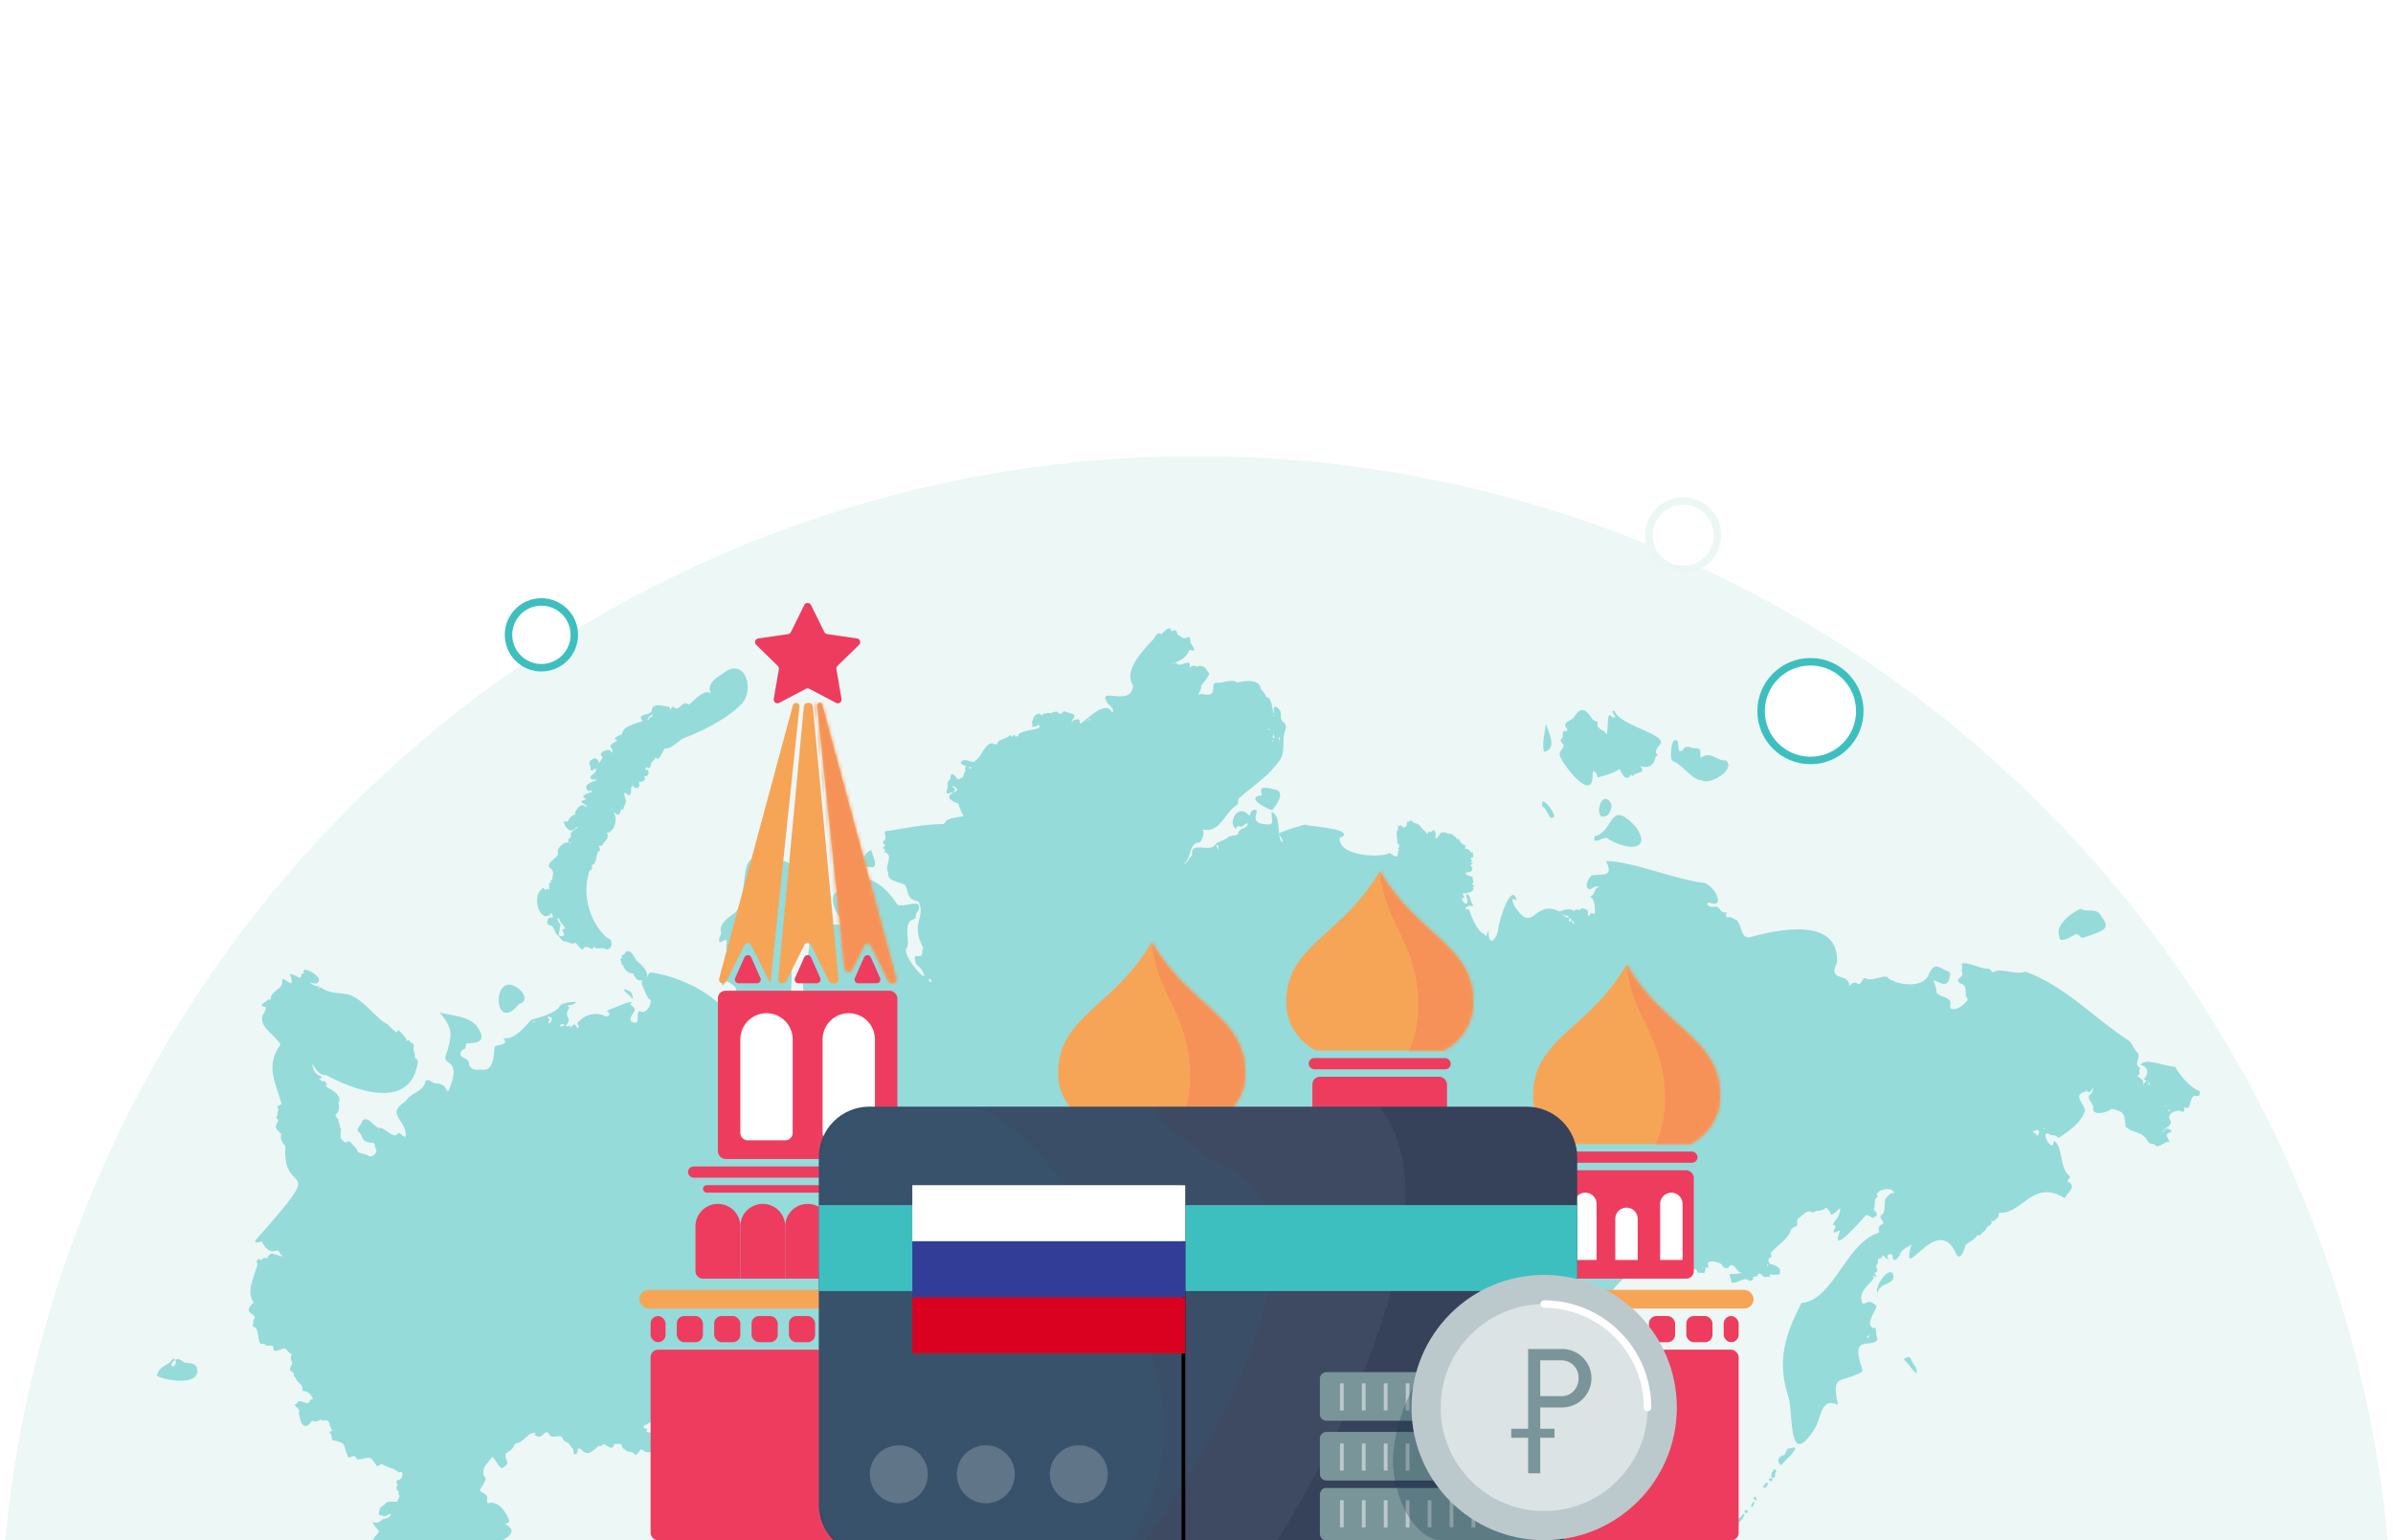 <svg width="640" height="412" viewBox="0 0 640 412" fill="none" xmlns="http://www.w3.org/2000/svg">
<rect x="0" y="0" width="640" height="412" fill="#333333" stroke="none"/>
<g clip-path="url(#clip0_138_25808)">
<rect width="640" height="412" fill="white"/>
<path d="M640 442C640 399.977 631.723 358.365 615.641 319.541C599.56 280.717 575.989 245.441 546.274 215.726C516.559 186.011 481.283 162.44 442.459 146.359C403.634 130.277 362.023 122 320 122C277.977 122 236.365 130.277 197.541 146.359C158.717 162.44 123.441 186.011 93.726 215.726C64.011 245.441 40.44 280.717 24.358 319.541C8.277 358.366 -3.67377e-06 399.977 0 442L320 442H640Z" fill="#EDF7F5"/>
<g clip-path="url(#clip1_138_25808)">
<g opacity="0.5">
<path d="M144.759 237.923C142.179 240.083 144.479 247.093 147.279 244.513C147.249 243.383 148.299 245.463 147.689 245.423C146.279 245.063 145.709 247.523 147.319 247.513C148.269 247.693 148.809 251.033 149.429 249.973C149.649 249.163 149.659 248.173 149.949 247.413C149.739 247.293 148.459 245.043 149.379 245.753C149.639 246.033 149.709 246.043 149.629 245.523C149.579 245.223 149.629 245.303 149.679 245.603C149.519 246.613 150.799 247.553 151.119 248.163C151.269 248.653 150.099 248.433 150.349 248.863C150.929 249.453 151.249 250.493 150.099 250.423C149.919 250.453 149.299 249.953 149.289 250.243C149.459 250.523 150.279 251.403 150.619 251.733C151.489 251.603 152.839 252.683 153.559 252.273C153.619 252.153 153.749 252.093 153.939 252.233C154.479 252.533 155.449 254.313 155.969 253.883C156.769 252.063 158.639 254.963 158.779 253.123C159.779 254.313 160.829 253.133 161.939 253.853C163.799 254.363 164.219 251.213 162.419 250.893C157.809 246.933 155.699 239.463 157.409 233.863C157.429 233.373 157.559 232.773 158.119 232.583C158.359 232.523 158.339 232.523 158.339 232.213C158.369 231.973 158.179 231.313 158.549 231.223C159.739 231.023 159.289 227.923 160.259 227.643C160.439 227.583 160.469 227.253 160.449 227.133C160.559 226.753 159.699 226.203 160.349 226.233C160.439 226.183 160.979 226.303 161.089 226.093C161.089 225.553 163.169 224.083 162.409 223.013C162.339 222.903 162.129 222.703 162.409 222.723C164.069 222.723 165.379 219.173 164.149 217.393C163.829 216.983 164.449 217.543 164.589 217.603C166.569 218.783 165.399 215.753 166.699 216.633C166.789 215.353 167.569 215.073 167.339 213.903C167.199 213.343 166.859 212.703 167.009 212.133C167.279 211.603 168.299 213.543 168.679 212.193C168.979 211.733 168.439 210.253 169.219 210.373C169.599 210.403 168.509 209.113 169.179 209.813C169.829 211.513 171.629 210.833 170.769 209.153C171.449 209.193 172.989 208.923 172.339 207.793C172.199 207.563 172.409 207.623 172.649 207.603C173.859 207.483 173.749 205.473 172.369 205.883C172.539 205.883 172.939 205.183 172.999 205.033C173.769 206.173 174.159 204.673 174.199 203.943C174.599 203.923 175.449 202.173 175.529 202.693C176.259 204.033 177.409 200.303 177.829 200.213C179.519 200.403 181.429 198.173 182.699 197.493C186.169 196.293 194.259 192.483 197.609 188.933C202.459 185.353 199.309 174.933 193.179 180.273C191.179 181.453 188.829 183.173 190.199 185.513C188.449 184.033 185.919 187.163 184.419 188.343C184.139 188.573 183.809 188.103 183.459 188.113C182.219 188.043 181.209 190.453 180.239 189.123C180.129 188.933 179.919 188.903 179.809 189.123C179.599 189.393 179.279 189.553 179.229 189.883C179.009 189.873 179.349 189.023 178.859 189.063C177.419 188.893 174.379 187.773 174.299 190.133C173.809 191.493 169.949 190.823 171.929 192.843C169.989 193.633 166.549 194.143 166.379 196.343C165.499 196.793 163.319 197.553 165.169 198.033C164.799 198.283 162.789 199.183 163.369 199.973C164.279 200.453 163.569 202.183 163.199 200.633C162.199 200.373 159.729 201.283 161.089 202.393C161.289 202.913 160.299 203.743 160.179 204.203C159.859 201.433 156.849 203.683 157.769 204.673C158.199 204.893 157.589 206.233 158.339 206.113C159.109 205.563 159.619 205.253 159.329 206.403C158.979 206.993 157.699 207.393 157.909 208.083C158.099 208.873 159.369 208.253 159.659 208.583C158.889 209.143 155.429 209.663 157.299 211.523C157.489 211.913 158.409 210.853 158.239 211.863C157.369 212.053 154.689 212.993 156.739 213.603C156.829 213.773 156.509 213.823 156.339 213.923C154.429 214.433 156.399 215.013 157.019 215.693C156.639 216.003 156.049 215.153 155.609 215.383C154.829 215.443 153.509 217.273 153.869 217.613C154.079 217.773 153.839 217.783 153.629 217.883C153.039 218.083 152.359 218.663 152.129 219.193C151.689 220.493 150.849 219.083 150.839 219.853C151.039 221.413 152.829 223.283 154.109 221.213C154.249 221.133 154.529 221.163 154.399 221.343C154.099 221.753 152.079 222.743 152.699 223.533C152.969 224.033 151.819 224.243 151.989 224.763C152.099 225.033 152.239 225.303 151.829 225.343C150.879 225.223 148.989 226.713 149.189 227.913C149.639 229.443 146.619 230.073 146.789 231.823C148.539 233.403 147.759 233.373 147.739 235.173C147.709 235.313 147.369 235.293 147.309 235.463C147.199 235.653 147.359 235.973 147.309 236.173C146.529 235.923 146.929 236.793 146.929 237.333C146.849 237.663 146.749 238.083 146.809 238.343C146.459 236.923 146.089 238.613 145.559 237.753C145.239 237.143 145.039 237.663 144.819 237.973V237.953L144.759 237.923ZM159.839 252.273C159.889 252.423 159.779 252.373 159.679 252.373L159.839 252.273ZM173.159 192.523C173.779 190.663 175.799 190.923 173.539 192.143C173.629 192.483 173.259 192.843 173.159 192.523ZM171.999 205.823L172.069 205.903C171.979 205.913 171.959 205.903 171.999 205.823ZM166.079 215.573C166.009 215.573 165.989 215.503 165.979 215.453L166.079 215.573ZM163.509 216.113C163.509 216.113 163.789 216.983 163.579 216.543C163.699 216.533 163.109 215.433 163.509 216.113ZM163.089 219.633C163.179 219.773 163.649 220.233 163.149 219.963C163.329 219.843 162.699 219.503 163.089 219.633ZM159.999 208.853C160.069 208.753 160.099 209.023 160.129 209.033C160.089 208.993 159.969 208.923 159.999 208.853ZM158.509 225.593L158.559 225.683C158.489 225.683 158.499 225.643 158.509 225.593ZM157.959 231.193C157.959 231.193 157.959 231.203 157.939 231.193H157.959ZM156.379 252.883L156.409 252.983C156.409 252.983 156.229 252.753 156.379 252.883ZM152.399 225.183C152.439 225.433 152.529 225.463 152.749 225.353C152.559 225.783 152.199 225.613 152.399 225.183ZM149.819 244.503C149.819 244.503 149.809 244.593 149.759 244.603L149.819 244.503ZM147.709 236.063C147.709 236.113 147.639 236.013 147.629 236.013L147.709 236.063Z" fill="#3DBFC0"/>
<path d="M588.28 291.893C585.43 290.593 583.22 287.863 581.7 285.313C579.59 285.453 573.5 282.603 572.44 284.893C574.46 285.033 574.89 287.313 573.35 288.563C573.38 288.803 574.21 289.033 573.98 289.183C573.74 289.203 573.24 290.413 573.14 289.733C573.76 288.513 570.76 287.983 571.98 287.453C572.64 287.323 571.68 286.053 572.47 285.803C570.42 284.403 572.55 283.343 571.81 281.713C570.65 280.663 570.53 279.533 569.41 278.383C559.92 272.273 552.36 263.713 541.66 259.873C539.01 260.953 535.43 258.763 533.26 259.943C532.57 260.363 532.35 258.893 531.66 259.073C530.55 259.373 527.05 257.553 525.18 257.643C524.67 257.643 524.47 257.753 524.71 258.103C524.95 258.683 524.55 259.383 524.71 260.003C525.23 261.083 524.2 261.243 523.68 262.023C523.66 264.043 525.92 261.783 525.75 266.123C525.69 266.733 526.54 267.063 526.14 267.633C525.16 268.703 523.96 269.893 522.4 269.903C521.22 269.943 521.66 268.953 521.63 268.123C521.49 266.523 518.17 266.693 517.87 265.213C518.2 264.563 516.56 261.703 517.46 262.233C519.71 263.423 521.17 263.913 521.52 260.803C521.64 260.513 521.55 260.183 521.31 259.983C518.49 258.803 517.51 257.103 515.82 260.633C514.6 264.503 506.71 263.623 504.62 261.233C503.02 260.993 500.58 262.543 498.83 261.663C498.63 261.593 498.49 261.613 498.32 261.873C496.69 264.813 496.93 261.813 495.14 263.203C495.01 263.323 494.53 263.903 494.57 263.403C494.38 260.213 488.65 262.613 491.28 257.563C492.09 244.953 475.09 248.643 467.71 250.763C465.36 250.553 466.09 247.753 464.44 246.113C463.9 245.843 463.21 245.433 462.66 245.233C461.57 245.783 461.33 244.773 461.87 243.983C459.89 244.533 460.24 242.373 458.62 242.473C457.67 242.863 455.92 242.113 456.91 241.353C461.82 243.273 458.65 237.203 456.04 236.203C447.98 235.273 436.62 230.373 429.55 230.293C431.77 234.943 428.35 233.603 425.61 234.173C424.65 235.233 423.61 237.163 425.03 237.863C425.83 237.873 426.73 236.563 427.68 237.293C426.3 237.423 426.64 239.163 425.47 239.793C425.32 239.913 425.27 239.963 425.43 240.033C426.63 240.393 426.61 243.423 426.51 244.393C426.44 244.633 426.21 244.313 425.96 244.273C425.38 244.073 425.26 244.743 424.97 245.013C424.47 245.053 424.78 243.673 424.58 243.473C424.09 243.143 422.98 242.633 422.61 243.303C422.51 243.493 422.49 243.523 422.35 243.403C422.11 243.193 421.55 243.233 421.26 243.433C421.08 243.583 420.96 243.743 420.75 243.553C419.66 242.803 418.03 243.443 417.18 243.793C410.06 240.503 410.43 249.563 405.62 243.223C404.43 241.553 403.96 239.783 405.34 240.693C405.54 240.813 405.62 240.743 405.55 240.513C404.2 236.033 400.77 246.193 400.65 248.843C400.02 251.863 397.88 253.083 398.17 249.003C397.65 249.163 397.56 251.053 397.27 250.393C397.2 250.283 397.16 249.873 396.91 249.813C395.03 249.063 393.69 245.503 392.86 243.253C392.84 243.133 392.27 243.183 392.23 243.173C391.3 243.003 392.85 242.023 393.56 242.343C394.39 242.503 393.66 241.553 393.46 241.253C393.33 240.543 393.09 239.393 392.31 239.113C391.79 239.533 392.59 240.513 392.49 241.093C392.24 242.333 391.11 241.343 391.09 240.513C390.85 240.143 390.94 240.143 391.32 240.243C392.24 240.373 390.9 239.223 391.27 238.933C392.58 239.023 394.69 238.363 393.87 237.303C393.83 237.183 394.62 237.133 394.33 236.953C394.17 236.883 393.83 236.743 393.79 236.503C393.74 236.233 394.08 236.043 394.05 235.773C394.13 235.423 393.64 235.113 393.86 234.823C393.9 234.773 394.01 234.693 393.93 234.593C393.02 234.363 390.48 233.363 392.88 233.273C393.62 233.243 394.13 232.243 393.48 231.733C393.1 231.363 393.5 231.333 393.78 230.963C393.85 230.853 393.91 230.753 393.65 230.743C393.36 230.783 393.22 230.613 393.51 230.413C394.14 230.133 393.29 230.063 393.33 229.663C393.41 229.363 393.93 229.473 394 229.143C394.02 228.963 393.88 227.833 393.81 227.873C393.16 228.493 393.24 227.193 392.54 227.133C391.89 227.113 391.66 226.793 392.04 226.323C391.95 226.033 391.34 225.933 391.11 225.723C390.51 225.533 390.52 224.393 389.83 224.363C389.4 224.473 389.51 224.213 389.41 223.903C389.25 223.693 388.75 223.813 388.7 223.403C388.36 222.873 387.44 223.123 386.96 222.823C385.4 222.263 385.25 222.783 384.45 224.103C383.4 224.503 384.25 223.543 383.87 222.633C383.54 221.723 383.21 222.033 382.76 222.573C382.24 222.673 382.21 221.943 381.85 222.853C381.57 223.253 381.58 222.923 381.48 222.723C380.79 222.053 380.19 221.713 379.75 220.763C379.26 220.363 378.7 220.253 378.13 220.083C377.82 219.833 377.64 219.443 377.19 219.433C376.96 219.483 376.93 219.733 376.75 219.763C376.59 219.793 376.25 219.783 376.26 220.013C376.46 220.403 375.99 221.463 375.52 221.273C375.41 221.223 375.28 221.303 375.19 221.313C375.06 221.103 374.91 220.873 374.77 220.693C374.6 220.763 374.44 220.903 374.26 220.913C374.01 220.943 373.81 220.763 373.86 221.083C373.9 221.313 373.98 221.583 373.89 221.813C373.06 222.873 373.89 224.343 373.68 225.423C373.5 225.603 373.98 225.513 374.01 225.643C373.94 226.013 374.49 226.153 374.22 226.553C374.11 226.723 373.81 226.903 373.82 226.973C374.41 227.153 374.03 227.463 373.88 227.963C373.91 230.123 372.57 228.643 371.61 228.103C370.29 229.433 358.5 229.333 358.29 224.513C358.22 223.963 359.03 223.813 359.3 223.603C360.94 221.413 349.72 221.113 349.03 220.523C346.79 221.243 344.32 221.833 342.26 222.813C341.66 223.323 343.64 224.623 342.77 225.243C341.3 223.003 342.88 218.733 340.1 217.043C339.9 219.383 341.45 221.013 337.82 220.393C333.75 219.793 337.38 216.593 335.55 216.583C333.94 216.623 334.83 218.983 333.67 217.723C330.93 215.043 328.2 220.233 330.6 221.753C330.49 221.153 331.1 220.833 331.78 221.093C332.43 221.383 333.02 219.953 333.63 220.273C333.91 221.623 331.53 221.343 331.22 222.703C331.12 223.333 330.32 223.543 329.74 223.483C329.12 223.563 329.36 224.023 328.93 223.523C328.23 224.433 326.4 224.963 325.18 225.633C324.05 228.453 318.41 224.733 318.81 228.473C318.84 228.543 318.81 228.893 318.66 228.993C317.95 229.493 317.46 231.103 316.55 231.143C318.81 229.713 317.74 225.333 320.96 225.283C321.68 224.253 322.25 222.623 321.56 221.853C326.27 222.993 327.42 217.503 330.73 215.303C331.33 214.963 330.94 213.973 331.31 213.563C335.6 209.693 339 208.013 342.42 203.133C343.94 200.373 342.66 198.063 343.76 195.283C344.03 194.643 343.94 193.833 343.48 193.343C342.62 192.893 342.47 192.023 342.58 191.033C342.68 189.823 340.72 188.013 340.59 189.783C340.74 189.953 340.71 191.343 340.5 190.513C340.22 188.983 340.08 186.613 338.52 186.333C338.45 185.513 337.73 184.923 337.23 184.343C337.12 181.753 333.31 181.893 330.94 182.593C329.3 181.373 327.26 182.843 325.53 182.583C323.19 182.483 326.12 186.383 322.15 185.723C321.66 185.563 320.8 185.593 320.41 185.873C320.32 185.803 321.52 184.293 321.23 183.433C321.73 182.703 322.73 181.563 323.14 180.783C323.78 180.253 323.11 179.813 322.8 179.303C322.49 178.283 320.7 177.743 320.09 178.393C318.84 177.273 317.96 179.293 318.21 178.103C318.41 175.893 315.57 178.713 314.72 177.473C314.41 176.963 313.68 177.833 313.28 177.643C315.09 176.873 317.11 176.233 317.94 174.113C318.14 173.373 319.17 174.483 319.36 173.783C319.43 173.333 318.65 172.483 318.41 171.873C318.33 171.253 318.53 170.233 317.55 170.433C316.53 171.163 316.3 170.453 315.44 170.063C314.53 169.913 315.02 167.803 313.52 168.823C313.02 169.003 313.34 168.043 312.87 168.023C312.06 167.963 311.21 169.103 310.63 169.643C309.74 168.893 308.99 169.963 308.61 170.813C305.55 174.063 300.37 179.423 303.02 183.273C303.11 183.833 302.8 184.643 302.48 185.133C300.43 188.123 293.2 183.663 296.37 188.363C296.92 188.523 298.27 190.113 297.47 190.563C295.23 186.293 288.63 195.113 288.75 193.253C288.9 191.723 287 192.543 286.36 193.213C286.64 192.683 287.68 191.673 287.24 191.123C286.75 190.823 285.45 190.673 284.76 190.263C284.4 190.093 284.2 190.663 283.89 190.783C283.29 191.343 283.07 190.383 282.57 190.333C281.91 190.313 281.25 190.793 280.64 190.763C280.13 190.463 279.89 190.973 279.33 190.883C278.86 190.853 278.7 191.053 278.85 191.523C277.94 190.723 277.66 190.553 276.55 191.663C276.31 192.103 276.32 192.743 275.91 193.163C276.43 193.673 275.95 194.053 275.98 194.453C276.33 194.243 278.35 194.283 277.32 193.663C277.23 193.593 277.14 193.473 277.31 193.523C280.48 195.543 272.21 194.903 272.32 196.843C272.24 197.113 272.1 196.863 271.85 196.923C270.77 197.513 272.43 195.643 270.46 197.123C270.32 196.953 270.54 196.473 270.18 196.623C269.45 197.483 267.9 197.613 266.98 198.313C266.53 199.523 266.23 199.083 265.25 198.763C262.83 199.413 262.75 202.503 260.38 203.793C259.7 203.803 258.13 203.013 257.5 203.393C255.83 204.643 258.6 204.593 258.35 205.103C257.77 205.513 258.46 205.983 258.09 206.443C257.63 206.823 257.78 208.053 257.09 208.093C256.79 208.153 256.58 208.503 256.26 208.423C255.67 208.333 255.48 206.993 254.57 207.113C253.96 207.263 254.45 208.093 254.05 208.453C253.56 208.983 253.17 209.473 253.52 210.223C253.36 211.413 252.49 212.863 254.37 211.953C254.56 211.873 254.81 211.793 254.89 211.933C252.6 213.433 254.55 214.243 256.32 214.923C256.58 215.933 257.09 217.293 257.72 218.263C257.37 218.533 254.92 218.543 253.54 219.233C252.72 219.483 252.83 220.493 252.05 220.433C247.42 220.393 241.91 221.543 237.64 222.233C235.49 222.143 237.63 223.753 236.44 224.793C235.85 225.463 236.32 225.613 236.75 226.033C236.24 226.843 235.72 226.563 236.77 227.373C236.69 227.663 236.15 227.833 236.73 227.973C239.17 228.833 236.36 231.803 237.55 233.233C237.09 235.703 240.03 235.683 241.91 236.613C242.96 237.673 242.45 239.943 244.19 240.653C244.69 240.993 245.59 240.883 245.84 241.523C247.44 245.633 243.51 246.923 246.85 253.423C247.01 253.773 246.66 253.833 246.62 254.153C247 256.943 244.79 254.943 244.68 256.133C244.6 258.483 246.07 258.203 246.8 259.923C248.92 264.083 241.31 255.953 242.42 253.663C243.72 252.163 241.08 246.653 244.46 245.823C245.22 245.573 244.73 244.513 245.21 244.053C245.68 243.633 245.92 242.803 245.74 242.193C245.24 240.843 241.63 242.743 240.04 242.003C237.84 238.613 233.78 234.023 229.46 235.323C231.8 229.203 221.65 236.253 226.25 236.573C226.67 236.693 227.61 236.233 227.79 236.653C227.27 237.343 226.38 235.993 226.68 238.253C226.93 239.663 228.28 237.663 229.01 238.893C230.14 240.423 227.56 241.723 226.89 240.113C220.36 234.393 222.15 247.333 228.22 246.693C228.36 247.943 228.67 246.893 229.24 247.123C229.57 247.463 229.1 248.483 229.49 248.943C229.9 249.303 230.22 249.983 229.36 249.773C228.81 249.753 228.66 249.213 228.53 248.793C226.94 246.003 220.75 248.833 220.28 245.293C221.97 243.663 219.24 241.473 220.71 239.283C220.67 236.303 222.15 237.943 220.97 234.403C220.91 234.063 221.37 234.013 221.49 233.883C220.72 232.733 220.79 230.393 219.25 229.963C218.25 230.113 219.41 233.163 219.17 233.913C219.46 239.363 217.6 237.143 214.75 241.783C214.15 242.933 213.1 243.973 212.68 245.173C212.57 245.763 213.05 245.953 213.66 246.543C214.27 247.043 215.01 248.483 215.2 249.473C215.35 249.923 215.32 250.663 215.68 251.053C218.21 253.643 213.22 259.113 215.24 266.643C215.38 267.443 215.98 267.183 216.58 267.183C224.07 267.223 218.35 263.143 227.34 269.133C227.88 270.853 227.63 272.493 228.75 274.083C228.87 274.283 228.86 274.383 228.63 274.423C226.62 274.583 225.91 278.903 227.76 279.353C228.44 279.783 229.47 280.023 230.15 280.313C230.01 280.573 229.48 280.243 229.24 280.343C228.82 280.413 228.32 280.823 228.2 281.163C228.06 281.483 227.89 279.773 227.44 279.683C227.06 279.393 226.37 279.043 226.09 278.573C226.71 277.533 226.73 275.423 226.54 274.463C227.19 271.683 224.69 271.073 224.28 268.103C217.78 267.063 216.28 272.283 218.17 278.463C216.79 280.943 215.48 283.833 214.34 286.193C213.34 287.423 209.69 288.333 210.61 289.663C210.81 290.133 210.48 290.703 210.06 290.943C207.4 289.803 202.5 290.933 200.72 287.953C200.46 285.413 200.23 286.583 202.51 286.803C204.82 288.643 207.21 285.693 209.16 286.263C209.54 286.393 209.43 286.223 209.35 285.943C209.09 285.173 210.31 284.983 209.97 284.243C210.36 284.343 210.63 284.023 210.56 283.543C210.43 283.063 210.51 282.863 210.96 282.753C211.17 282.613 211.2 282.383 211.22 282.133C211.17 280.973 212.22 280.373 212.81 279.593C214.5 278.883 212.91 276.693 213.43 275.423C216.86 270.403 211.78 271.343 211.65 267.373C211.38 263.563 212.17 259.993 211.36 256.273C213.05 254.083 212.19 250.863 211.82 248.353C206.47 244.123 214.34 237.983 212.18 232.163C211.85 229.503 202.7 229.283 200.84 229.863C197.96 231.873 200.06 242.533 195.66 244.773C194.08 245.953 192.17 247.493 192.92 249.533C192.63 250.333 191.98 251.443 192.53 252.103C192.95 251.923 193.48 251.513 193.94 251.423C194.87 251.233 193.92 252.973 194.34 254.273C194.4 254.503 194.37 254.703 194.26 254.913C193.26 256.293 194.79 257.433 194.45 258.813C194.43 259.213 193.55 259.183 193.88 258.753C192.16 256.623 192.75 267.203 193.9 262.353C194.37 262.233 196.14 263.373 196.77 264.193C198.06 272.553 201.99 266.093 198.76 273.063C198.01 274.523 197.82 275.493 197.83 273.693C192.08 267.483 185.59 262.053 174.18 260.083C173.61 260.043 173.15 260.883 173.09 261.653C173.4 259.423 171.53 258.173 170.18 256.823C169.49 255.923 169.06 254.183 167.64 254.433C167.28 254.493 167.18 254.843 167.1 255.133C166.65 255.703 165.73 255.093 166.52 256.243C165.28 256.343 166.35 256.973 166.21 257.633C165.96 257.813 166.58 258.033 166.57 258.143C167.13 259.563 168.09 260.463 169.41 260.373C169.67 261.453 170.55 262.493 171.66 262.183C171.8 262.373 171.51 262.933 171.66 263.223C172.14 264.223 173.23 267.593 174.01 267.393C174.34 268.533 172.9 271.303 171.37 270.543C169.59 269.813 171.9 275.213 168.71 273.083C168.05 271.283 171.33 270.383 168.71 268.873C168.62 268.743 168.51 268.593 168.67 268.443C170.1 266.903 164.28 269.603 162.51 270.253C162.29 270.333 162.39 270.453 162.52 270.573C163.5 271.223 162.8 272.013 161.89 271.833C159.35 270.453 156.07 271.443 154.42 273.683C154.59 274.073 155.03 274.723 154.56 275.083C153.65 274.303 154.05 273.133 152.55 274.983C152.53 275.023 152.55 274.763 152.55 274.743C152.68 273.903 152.48 274.403 151.92 274.563C151.65 274.593 151.08 274.393 151.47 274.053C153.32 272.223 150.48 272.183 152.21 269.713C152.23 269.553 152.29 269.443 152.05 269.303C151.25 268.823 152.88 268.913 153.23 268.633C156.24 267.513 150.02 267.973 149.73 269.113C148.44 271.203 144.09 272.083 142.11 272.753C140.26 274.773 137.52 278.113 134.93 277.663C134.64 277.623 134.59 277.623 134.85 277.993C136.01 279.683 132.97 279.273 132.3 280.003C132.01 282.373 132.13 286.923 128.39 286.063C126.9 286.373 125.43 285.903 125.34 284.043C125.29 283.073 123.11 283.003 123.13 281.943C123.19 281.193 123.72 280.593 124.42 280.493C124.75 280.003 124.25 279.083 125.21 279.043C129.65 279.033 129.46 277.083 127.37 274.273C125.14 271.803 121.05 271.703 117.6 270.803C121.58 275.523 120.78 277.233 119.12 282.703C119.03 284.653 120.99 283.623 121.32 286.483C121.4 288.113 120.55 290.333 119.98 291.763C119.68 292.023 119.23 291.383 119.17 291.073C118.8 290.003 117.1 289.703 115.97 289.693C115.5 289.213 113.87 288.283 113.71 289.503C113.21 291.933 109.91 292.313 108.74 294.213C108.31 294.833 107.61 295.063 107.09 295.623C104.02 298.303 108.89 300.103 108.5 303.923C108.1 304.553 106.95 302.703 106.42 303.083C105.61 305.013 103.17 301.753 101.77 301.723C99.95 301.853 98.7 298.143 96.87 299.763C96.87 301.043 94.68 301.873 96.13 302.953C96.85 303.533 96.78 304.723 97.67 305.193C98.82 305.963 100.31 305.253 100.26 306.333C100.21 306.743 100.52 307.113 100.63 307.473C100.97 308.573 99.17 309.803 98.56 309.123C97.7 308.603 96.57 308.613 95.67 308.113C95.52 307.273 94.83 306.693 94.28 306.113C93.84 305.493 93.03 304.783 92.58 305.673C92.27 305.463 91.86 305.473 91.76 305.033C91.34 304.963 91.31 304.503 91.01 304.333C91.3 303.483 90.88 302.853 91.23 301.993C90.7 301.263 90.9 300.493 90.47 299.873C90.75 299.293 89.72 298.943 89.81 298.403C89.81 298.323 89.73 298.093 89.72 298.093C90.74 297.503 90.87 296.003 90.5 294.993C91.79 293.303 88.67 291.223 87.26 290.783C87.94 290.373 86.31 290.403 87.53 290.003C87.71 289.843 87.05 289.703 87.08 289.543C87.05 289.363 87.08 289.373 87.07 289.293C86.86 289.013 86.41 289.273 86.16 289.243C85.97 289.143 85.75 288.823 85.54 288.703C85.33 288.603 85.26 288.223 85.62 288.433C86.12 288.743 86.07 287.903 85.74 287.783C84.16 287.393 83.68 285.883 83.46 284.453C83.68 284.673 85.41 288.053 87.16 287.523C93.24 290.863 109.11 297.623 111.6 284.923C111.84 284.103 111.9 283.283 111.02 283.013C110.86 282.343 111.06 281.573 110.59 280.973C110.54 280.433 110.79 279.593 110.5 279.183C110.33 278.893 109.85 278.983 109.67 278.653C109.5 278.493 109.41 277.923 109.12 278.233C108.5 278.663 108.77 278.293 108.64 277.803C104.23 272.313 108.47 279.313 103.71 273.963C100.86 272.883 97.42 267.273 93.15 265.983C90.74 265.533 88.04 265.773 85.99 264.203C85.73 263.853 85.2 264.603 85.1 264.333C85.18 264.183 85.21 264.173 85.27 264.083C85.4 263.923 85.55 263.713 85.2 263.783C84.23 263.983 83.07 262.903 82.64 262.663C83.44 262.893 85 263.603 85.29 262.313C85.98 260.993 79.85 257.623 81.41 260.523C80.45 259.853 80.76 261.143 80.34 261.513C79.64 261.653 78.9 260.603 78.2 260.733C76.88 259.753 78.08 261.633 77.99 262.253C78.47 264.383 75.48 260.913 75.44 262.143C76.04 264.613 72.58 264.773 72.36 267.133C72.34 267.633 71.99 267.293 71.76 267.353C71.5 267.673 70.1 268.383 70 268.873C69.92 269.393 71.17 269.123 71.12 269.653C71.14 270.343 70.25 271.323 70.11 271.883C69.72 275.293 73.68 276.723 75 279.443C70.93 285.093 73.63 289.263 75.33 295.323C75.12 295.533 74 295.693 74.21 296.233C74.83 296.703 74.1 297.273 74.21 297.883C74.24 298.433 73.5 299.143 74.34 299.383C74.37 299.363 74.52 299.553 74.47 299.573C73.5 301.543 73.39 301.533 75.26 303.323C74.79 304.543 75.51 305.683 76.34 306.553C75.26 321.113 88.71 308.833 68.49 331.553C67.68 332.893 68.98 332.133 69.98 332.083C72.54 336.783 74.13 333.243 74.84 335.103C74.84 335.493 75.21 335.643 75.52 335.793C75.57 336.723 72.65 334.453 71.94 335.753C71.81 335.913 71.51 335.863 71.58 336.133C71.61 336.233 71.83 336.433 71.66 336.493C71.17 336.443 69.91 336.333 69.94 337.223C69.51 336.243 68.22 336.963 68.77 337.893C68.77 337.893 68.88 338.233 68.86 338.213C68.25 341.023 65.63 345.303 67.85 348.393C67.33 348.863 66.56 349.563 66.47 350.443C66.68 351.313 67.9 351.463 68.18 352.353C68.22 352.743 67.66 353.033 67.72 353.363C67.96 353.893 67.47 354.323 67.57 354.863C69.42 354.913 68.76 358.043 69.6 359.343C70.05 359.583 70.87 359.133 71.1 359.903C71.69 360.043 72.94 359.533 73.1 360.433C72.98 362.243 75.02 360.773 75.97 360.653C76.7 360.683 77.07 361.803 77.7 362.003C77.88 362.043 78.05 362.113 77.97 362.343C77.81 362.893 77.64 363.533 78.01 364.073C78.52 364.883 77.42 365.583 77.55 366.403C77.58 366.483 77.63 366.563 77.7 366.633C79.48 367.703 77.9 367.613 79.02 368.443C79.28 369.643 80.71 370.073 80.86 371.173C80.86 371.443 80.86 371.893 81.05 372.033C82.21 372.033 83.17 372.953 83.62 373.963C83.83 374.553 82.84 374.103 82.87 374.643C82.47 376.393 80.17 373.863 79.5 375.203C79.42 375.423 79.26 375.603 79.02 375.623C77.99 375.653 80.63 376.843 79.93 377.863C80.15 379.003 80.37 381.613 81.89 381.373C82.98 381.343 82.84 379.843 83.91 380.053C84.68 380.563 85.22 379.723 86.01 379.773C86.48 380.273 87 379.683 87.51 379.953C88.17 380.273 88.11 380.763 88.13 381.333C88.42 381.643 88.69 381.983 88.63 382.463C88.65 382.643 89.09 382.373 89.09 382.373C89.51 382.303 88.28 382.973 88.12 382.993C88.01 383.073 88.08 383.163 88.16 383.253C88.86 383.773 88.67 384.493 88.77 385.153C93.19 386.083 91.44 386.223 93.16 389.803C93.57 389.993 94.26 389.403 94.7 389.463C95.28 389.423 95.14 390.273 95.64 390.343C98.69 390.263 98.7 388.613 100.76 392.103C100.99 392.253 101.85 391.793 101.81 391.493C102.75 391.903 103.96 392.553 104.94 392.803C105.81 392.933 106.28 393.973 107.21 393.743C107.85 393.533 107.71 395.203 107.25 395.373C106.96 395.933 106.43 395.803 106.01 396.083C105.88 396.563 106.53 396.863 106.2 397.383C105.89 398.103 105.98 398.403 106.54 398.863C106.81 399.193 106.38 399.543 106.64 399.783C107.24 400.223 106.27 401.083 106.25 401.653C105.12 401.853 103.51 401.193 102.87 402.393C102.42 402.883 101.65 402.933 101.54 403.703C101.48 404.173 101.12 405.253 101.63 405.323C102.14 405.103 102.23 405.443 102.67 405.573C103.14 405.723 105.15 404.053 104.32 405.513C103.88 406.113 103.06 406.153 102.41 406.303C101.67 407.083 100.63 407.673 99.6 406.953C100.91 409.983 102.29 408.923 100.44 410.793C99.47 411.723 99.48 414.013 97.71 413.093C97.05 412.863 96.5 412.633 96.55 413.143C96.12 416.313 102.01 417.083 103.98 419.283C106.61 421.803 105.67 421.973 109.76 422.093C111.71 423.083 114.54 423.193 116.65 423.763C117.23 424.673 118.68 424.373 119.02 425.473C120.26 426.913 122.63 424.313 123.89 425.923C124.22 426.533 125.88 425.733 125.18 426.873C124.59 427.923 126.59 428.383 127.08 428.673C129.52 428.943 131.29 434.173 133.37 430.633C133.96 430.493 134.68 429.623 134.64 429.023C131.1 426.073 132.6 421.233 131.26 419.573C130.66 418.833 129.6 417.713 129.42 416.703C130.55 415.793 132.39 414.133 131.82 412.243C131.88 412.273 132.28 412.963 132.52 412.803C134.96 411.883 139.1 409.743 135.21 407.733C134.55 407.353 136.45 407.683 136.15 406.643C135.44 404.583 133.25 401.143 130.44 402.103C130.15 401.783 130.26 401.353 130.28 400.883C130.71 399.233 127.86 399.343 128.47 398.283C128.89 397.543 129.68 396.493 129.87 395.673C130.04 394.913 129.21 395.303 129.27 393.813C129.15 392.183 130.64 391.153 131.45 389.933C131.89 388.943 133.21 392.473 134.28 392.713C136.9 391.083 135.06 391.123 135.18 388.823C136.41 388.073 137.42 387.373 137.67 386.153C140.18 385.863 140.74 383.483 142.94 383.213C143.53 383.243 143.05 383.373 142.98 383.573C143.04 383.833 143.51 384.193 143.82 384.223C144.85 384.533 145.26 383.393 146.09 383.093C146.77 382.873 146.7 383.963 147.63 384.273C148.4 384.333 149.29 383.963 150.06 384.213C150.88 384.813 150.4 385.483 151.76 385.833C152.6 386.423 152.49 387.013 153.3 387.513C153.38 387.953 153.26 388.783 153.72 388.993C154.51 389.033 154.59 387.993 154.45 387.453C154.55 387.323 154.59 387.473 154.78 387.483C154.95 387.503 155.12 387.393 155.32 387.553C156.92 389.503 158.1 388.513 159.57 387.193C159.57 387.213 159.79 386.973 159.78 386.973C160.01 386.613 160.54 386.873 160.81 386.813C161.56 385.023 163.56 388.903 164.32 386.243C167.59 385.983 165.45 386.843 167.22 387.793C167.73 388.593 169.19 388.033 169.61 388.843C170.16 389.933 171.28 387.473 171.55 387.613C172.53 388.553 173.87 388.753 174.97 387.973C176.35 387.073 177.21 385.533 176.19 384.333C175.83 383.823 174.7 384.253 174.47 383.503C174.41 383.363 174.3 383.243 174.15 383.203C173.8 383.053 172.97 383.293 172.91 382.743C172.9 382.563 173.34 382.363 173.1 382.223C170.52 381.553 173.6 380.943 174.39 380.033C175.24 379.383 174.02 378.423 174.13 377.523C174.96 375.213 177.35 377.433 178.31 375.873C178.38 375.313 177.65 375.233 177.24 375.093C176.95 375.023 176.82 374.653 176.57 374.543C176.37 374.533 176.19 374.783 175.95 374.593C175.3 374.513 174.84 373.783 175.72 373.813C175.99 373.923 176.46 373.483 176.52 373.193C176.39 372.713 175.06 372.983 174.89 372.613C174.84 372.483 174.93 372.373 175.02 372.253C175.55 371.703 175.4 370.673 175.6 370.633C175.83 370.633 176.11 371.293 176.34 371.343C176.78 370.703 177.34 371.483 177.9 371.063C178.12 370.773 178.14 370.613 178.5 370.853C178.9 371.023 179.29 371.763 179.61 371.343C181.01 369.433 184.22 369.473 186.31 368.963C186.9 368.703 187.3 369.033 187.91 369.043C188.28 368.873 187.88 368.303 188.16 368.033C188.28 367.853 188.52 367.853 188.7 367.823C189.07 367.603 189.1 367.393 189.62 367.513C191.84 367.513 195.07 366.123 197.27 365.683C198.09 365.453 197.54 364.463 198.23 364.383C198.44 364.353 198.73 364.393 198.92 364.273C199.26 364.063 199.07 363.563 199.49 363.633C199.83 363.663 200.35 364.123 200.23 363.493C200.56 363.163 201.45 363.683 202.05 363.623C204.88 365.913 203.89 363.493 205.81 364.113C206.19 365.603 207.44 367.713 206.31 368.913C206.21 369.303 206.38 369.773 206.65 370.043C207.03 370.453 207.59 369.903 208 370.263C208.65 370.603 209 369.413 209.59 369.903C209.7 369.953 209.89 370.153 210.1 370.183C210.37 370.153 210.61 369.733 210.57 370.223C210.49 370.743 210.9 371.823 211.38 371.223C211.66 370.983 212.19 371.483 212.19 371.093C211.29 369.543 213.32 371.023 213.88 371.273C214.02 372.013 212.73 372.623 213.81 373.533C214.4 374.573 215.23 372.683 215.96 372.983C216.23 373.293 216.82 373.773 217.29 373.663C217.92 373.593 217.48 372.753 217.98 372.603C220.25 371.883 222.22 368.903 224.89 369.023C224.89 370.373 221.74 368.553 224.89 371.743C230.1 375.363 232.65 382.913 235.54 388.303C235.84 387.153 236.89 386.593 237.23 385.443C237.96 384.773 238.68 385.783 238.4 386.483C238.23 387.143 239.2 386.483 239.42 386.933C239.9 390.313 245.93 384.623 247.64 387.903C248.49 390.343 251.04 390.973 251.81 393.483C252.85 394.023 254.14 393.933 255.01 394.363C255.13 394.193 255.84 392.883 256.17 393.533C257.43 395.443 259.31 396.873 261.36 395.283C261.76 394.413 261.23 393.873 262.8 394.273C263.84 394.603 267.19 393.193 266.26 391.953C267.19 391.563 268.37 391.263 269.35 390.833C270.04 388.153 270.55 390.303 272.21 388.933C273 387.493 273.78 388.733 274.61 387.923C274.69 387.773 274.81 387.593 274.98 387.753C275.36 388.143 275.9 388.163 276.36 387.913C276.86 389.583 279.26 388.543 280.49 388.813C281.72 393.863 287.26 390.743 290.36 392.703C290.62 392.913 290.9 392.793 291.16 392.623C297.63 389.363 288.79 387.443 295.71 381.393C308.38 383.203 303.48 388.083 310.5 390.873C315.4 389.423 320.44 389.123 324.39 392.503C324.8 395.303 328.47 394.663 330.39 395.583C333.64 396.563 336.84 393.973 340.21 394.103C342.02 392.913 343.27 390.243 345.73 390.423C348.94 391.283 346.85 393.093 351.44 391.673C354.39 394.783 359.01 393.913 361.19 390.343C360.02 386.663 366.58 382.363 365.48 379.813C365.48 378.073 365.85 378.103 363.91 377.923C362.47 376.163 369.53 373.443 371.13 373.963C372.17 373.973 373.82 372.803 374.23 374.103C375.25 373.113 376.51 374.593 377.34 375.193C378.56 375.993 380.46 374.913 381.11 376.413C380.7 377.183 382.06 376.993 382.09 377.633C383.53 381.253 385.27 384.893 386.33 389.433C386.33 389.983 386.96 390.263 387.05 390.763C387.3 391.813 386.81 393.393 388.24 393.653C388.53 393.673 389.05 394.193 389.42 394.043C389.92 394.013 390.57 393.393 390.89 394.003C391.54 394.433 392.66 395.273 393.32 394.663C394.08 395.493 395.55 397.483 396.87 397.313C396.99 397.563 396.61 398.093 396.66 398.323C396.81 398.793 397.48 399.233 397.45 399.783C396.99 400.513 397.01 401.133 397.68 401.753C398.32 403.093 398.8 402.773 399.97 402.833C402.51 404.603 409.52 396.893 409.8 400.923C410.56 404.183 409 402.713 408.3 404.853C408.52 406.303 403.34 419.373 402.18 415.993C402.21 411.673 400.4 414.523 398.33 415.423C397.77 416.783 399.43 418.163 398.9 419.913C398.73 421.273 399.03 422.523 398.54 423.863C398.47 424.713 395.78 424.193 396.39 425.373C397.14 425.683 396.71 426.863 397.18 427.333C397.89 426.823 398.15 425.233 399.26 426.263C398.96 425.383 399.88 424.703 400.49 424.273C399.98 424.023 401.45 422.183 401.04 423.313C400.91 423.853 401.87 423.503 401.99 423.483C402.4 423.473 402.27 424.633 402.5 424.903C402.77 424.973 403.06 424.703 403.36 424.813C403.83 424.843 404.12 425.553 404.61 425.493C412.36 425.373 425.03 403.383 428.4 396.803C429.23 394.983 428.17 392.503 429.73 390.973C428.32 389.733 428.79 387.603 429.62 386.243C429.91 383.913 430.34 383.163 431.87 381.783C432.11 381.553 431.55 380.973 431.87 380.813C432.05 380.723 432.17 381.013 432.14 381.193C432.22 382.973 434.39 384.323 433.93 386.703C433.99 394.173 432.32 403.633 433.54 411.003C434.75 411.373 434.39 408.053 435.4 407.823C436.27 407.263 437.46 408.363 438.12 410.043C438.17 410.133 438.24 410.373 438.35 410.313C439.94 407.133 436.58 405.453 435.55 402.373C434.58 396.983 440.15 391.843 441.94 398.273C442.66 398.523 442.77 398.133 442.28 397.603C437.46 393.883 439.49 366.573 434.38 369.163C434.27 369.653 435.51 370.703 435.51 371.383C435.39 371.933 435.11 373.693 434.55 373.573C434.47 373.393 434.21 373.193 433.97 373.213C431.3 373.143 434.14 378.843 431.78 379.813C431.67 379.893 431.17 379.453 431.16 379.393C430.74 379.003 431.56 378.743 431.38 378.143C431.15 377.463 431.67 376.743 430.96 376.423C433.7 374.413 429.56 373.633 428.37 371.353C428.04 369.593 426.32 368.663 424.87 369.483C424.17 369.523 423.08 368.433 422.57 369.153C423.39 371.083 420.29 373.253 418.78 372.933C423.55 368.463 416.63 372.863 420.5 368.523C418.13 369.283 417.77 368.313 417.99 371.193C417.97 371.433 417.62 371.353 417.46 371.353C417.24 371.283 416.7 371.403 416.8 371.053C417.16 370.703 417.74 366.663 416.97 366.963C405.55 368.593 419.3 360.733 421.01 357.613C421.11 357.333 421.52 357.373 421.68 357.223C421.77 357.043 421.44 356.513 421.54 356.363C422.94 354.803 423.85 352.913 425.83 351.853C432.19 344.493 436.07 335.573 447 340.883C448.13 340.953 447.25 339.813 447.77 339.333C448.87 339.523 450.2 339.823 451.23 340.473C451.39 340.563 451.46 340.663 451.54 340.413C451.58 339.983 452.03 340.373 452.28 340.153C452.37 340.073 452.53 339.803 452.51 339.733C452.89 339.153 454.12 339.453 453.9 340.263C454.2 340.573 455.43 340.313 455.76 340.553C456.06 340.063 456.19 339.413 456.09 339.053C456.34 338.923 457.09 339.263 456.93 338.663C455.74 336.433 460.33 337.653 460.64 338.413C460.75 339.043 461.6 339.353 462.14 339.103C462.46 338.983 462.46 338.483 462.83 338.413C464.34 338.183 464.41 340.493 465.9 340.343C466.27 340.373 464.76 340.623 464.58 340.663C461.6 341.003 462.65 340.193 463.08 342.983C464.53 343.523 466.39 341.433 467.58 342.393C467.94 342.703 468.97 342.593 468.86 342.013C468.65 341.223 469.75 341.623 470.04 341.233C470.13 341.033 470.16 340.713 470.43 340.683C470.94 340.543 471.42 341.313 471.85 341.583C472.41 341.633 472.94 341.213 473.42 341.703C473.47 341.643 473.24 340.893 473.39 340.843C474.31 341.053 474.91 340.903 475.86 340.883C476.78 339.173 474.82 338.343 473.44 338.083C472.63 337.293 472.84 336.313 473.77 336.303C473.77 335.933 473.39 335.143 473.85 334.843C475.59 332.853 477.97 331.603 478.83 329.333C478.95 328.423 480.08 328.253 480.67 327.783C480.67 327.473 480.55 326.243 480.83 325.943C481.98 325.333 483.04 323.473 484.47 324.163C484.98 324.483 485.46 323.913 485.94 323.853C486.88 323.853 487.64 323.673 488.34 323.053C488.67 323.023 488.94 323.683 489.25 323.863C489.64 324.083 489.37 324.943 489.9 324.823C491.5 324.413 492.87 321.213 491.76 325.143C491.3 326.013 490.69 326.503 490.24 327.443C490 327.833 490.75 327.593 490.84 327.913C490.9 328.113 490.94 328.083 490.84 328.383C489.17 331.373 493.04 327.853 491.94 329.753C489.59 336.013 498.12 325.993 499.1 324.963C499.64 325.043 500.44 325.523 500.89 325.773C501.15 325.763 501.34 325.183 501.64 325.463C501.98 325.333 501.94 324.693 501.89 324.373C501.58 323.883 500.95 323.833 501.22 323.083C501.74 321.993 500.9 320.603 502.29 320.113C500.88 318.533 505.15 317.383 506.19 318.483C506.34 318.833 506.76 319.023 507.05 319.093C506.19 318.883 505.37 319.323 504.83 320.003C503.22 321.173 504.88 323.943 503.13 325.053C502.24 325.933 504.41 326.733 503.45 327.423C502.43 327.783 502.16 328.823 502.66 329.653C493.75 332.153 490.47 347.723 481.79 348.523C478.57 354.953 474.84 362.523 478.08 372.893C479.74 376.573 477.98 392.233 484.23 383.763C487.67 379.863 486.21 373.583 491.53 375.703C489.88 367.283 491.97 370.093 497.83 367.033C498.1 366.873 498.12 366.543 498.05 366.263C494.82 356.693 499.94 360.683 502.08 358.473C502.15 357.933 501.84 357.413 501.77 356.873C501.69 355.783 501.93 354.873 500.92 355.223C498.79 354.183 501.48 350.903 501.89 349.373C499.07 346.293 498.27 350.803 497.76 347.343C497.58 344.283 502.37 342.083 500.78 341.283C500.8 340.943 501.55 341.593 501.73 341.643C502.08 341.183 500.91 340.393 501.63 340.303C502.49 340.163 501.84 339.113 501.7 338.653C501.8 338.233 502.4 337.993 502.26 337.463C502.13 336.863 502.51 336.413 503.04 336.593C503.8 335.623 503.34 335.433 504.4 336.543C504.56 336.683 505.34 336.933 505.1 336.593C503.98 335.763 505.91 334.783 506.21 335.993C506.16 338.143 508.11 336.273 508.24 335.193C508.73 334.253 510.19 333.433 511.18 332.873C508.02 344.773 518.26 323.413 523.23 335.553C524.52 337.453 525.39 333.723 525.78 332.863C526.84 332.133 528.07 331.543 528.81 330.443C529.47 330.253 529.7 330.633 530.04 329.783C530.68 329.313 531.26 328.973 531.38 328.213C532.11 327.863 533.25 327.093 532.36 326.323C533.22 327.023 533.56 326.293 534.15 325.723C534.84 325.653 534.2 324.253 534.89 324.393C540.93 324.623 543.62 315.383 551.96 320.343C552.34 320.373 552.58 320.213 552.58 319.763C553.33 318.863 555.26 317.173 553.21 316.143C552.87 315.963 552.85 315.753 553.12 315.533C553.48 315.273 553.83 314.753 553.35 314.413C550.83 312.483 551.71 306.823 549.54 305.283C549.37 305.173 549.27 305.113 549.25 305.433C548.89 308.873 544.85 301.183 548.66 303.663C548.92 303.713 549.21 303.543 549.52 303.693C550.06 303.743 550.36 304.593 550.85 304.183C553.7 302.243 556.41 300.433 557.62 297.123C557.57 295.203 554.08 292.893 557.74 291.983C557.93 291.873 557.85 291.403 557.77 291.303C557.94 291.463 558.15 292.173 558.53 292.133C559.07 292.203 559.59 291.333 559.86 290.823C559.91 291.683 559.34 292.653 558.64 293.103C558.42 294.653 560.27 295.243 559.74 296.743C560.18 298.493 563.69 297.543 564.74 296.573C568.51 297.343 568.09 298.223 568.49 301.333C570.07 302.893 572.13 302.603 573.86 304.303C574.27 305.123 574.88 306.273 575.98 305.923C577.29 307.663 578.6 305.253 580.22 305.383C579.87 304.263 578.57 303.403 580.6 302.773C580.81 302.673 580.8 302.513 580.64 302.373C579.57 301.353 578.82 302.023 578.36 303.013C578.38 301.643 580.97 301.323 580.54 299.883C579.34 298.153 581.16 297.133 582.8 297.043C583.99 297.663 584.42 297.433 584.08 296.033C586 297.443 585.52 294.063 586.57 293.293C586.96 292.843 587.54 293.313 587.98 293.103C588.41 292.923 588.58 292.273 588.27 291.913L588.29 291.853L588.28 291.893ZM341.97 197.633C342.24 196.283 342.54 198.013 341.89 198.153C342.01 197.993 342.22 197.793 341.97 197.633ZM340.61 191.393C340.52 191.113 340.77 191.343 340.75 191.473C340.59 191.523 340.46 191.653 340.61 191.393ZM340.34 196.863C340.64 196.843 340.59 195.733 340.68 196.373C341.12 196.583 340.29 196.703 340.78 197.133C341.66 196.613 340.38 198.083 340.34 196.853V196.863ZM340.42 197.883C340.32 198.003 340.47 198.143 340.55 198.223C340.3 198.633 340.13 198.043 340.42 197.883ZM339.35 194.973C339.56 195.243 339.89 195.393 339.3 195.323C339.34 195.223 338.97 194.653 339.35 194.973ZM336.67 183.743L336.86 183.893C336.71 183.883 336.53 183.973 336.67 183.743ZM318.06 178.833C318.03 178.913 317.88 178.903 317.82 178.903L318.06 178.833ZM317.37 179.023C317.46 178.973 317.31 179.123 317.31 179.133C317.2 179.053 317.14 178.893 317.37 179.023ZM277.28 191.633C277.51 191.693 277.3 191.753 277.23 191.843L277.28 191.633ZM277.38 192.103C277.17 192.263 277.16 191.983 277.23 191.853C277.25 191.893 277.48 192.053 277.38 192.103ZM256.04 211.033C255.94 211.863 254.59 212.253 255.46 211.073C253.76 209.713 255.31 210.313 256.04 211.033ZM256.68 208.813V208.773C256.68 208.773 256.7 208.803 256.68 208.813ZM202.35 229.763C203.06 229.933 202.06 229.963 201.95 230.013C201.9 229.973 202.34 229.773 202.35 229.763ZM172.71 261.903C172.32 261.813 172.85 261.803 172.92 261.883L172.71 261.903ZM86.47 265.323C86.44 265.393 86.49 265.673 86.34 265.593L86.47 265.323ZM70.36 331.723C70.36 331.723 70.33 331.443 70.44 331.533C70.36 331.643 70.56 331.753 70.36 331.723ZM430.49 376.213C430.49 376.213 430.39 376.203 430.4 376.163L430.49 376.213ZM418.75 370.203C418.75 370.203 418.75 370.243 418.75 370.233V370.203ZM486.33 376.093C486.5 375.913 486.59 376.093 486.67 376.243L486.33 376.093ZM490.96 373.833C490.96 373.833 490.83 373.783 490.84 373.773L490.96 373.833ZM499.44 357.383C500.47 356.823 499.81 357.363 499.59 357.923C499.62 357.583 498.87 357.493 499.44 357.383ZM516.82 261.413C516.82 261.563 516.45 261.293 516.41 261.193L516.82 261.413ZM494.64 265.353C494.55 265.773 494.58 265.123 494.55 265.083L494.64 265.353ZM420.66 246.153C420.51 246.683 420.9 246.693 421.12 246.923C420.67 247.353 419.91 246.133 420.66 246.153ZM420.57 245.193C420.57 245.193 420.49 245.323 420.47 245.353L420.57 245.193ZM420.46 245.353C420.45 245.423 420.31 245.423 420.26 245.433L420.46 245.353ZM419.86 245.493C420.37 245.913 420.36 246.703 419.67 246.383C419.47 246.503 419.69 245.443 419.86 245.493ZM419.64 245.303C419.7 245.333 419.64 245.353 419.62 245.383L419.64 245.303ZM417.98 244.673C419.09 245.223 418.99 244.603 419.6 245.273C418.99 246.063 416.6 243.513 417.98 244.673ZM380.18 221.953L380.22 221.983C380.22 221.983 380.18 221.973 380.18 221.953ZM380.17 222.013L380.15 222.293C380.08 222.293 380.18 222.043 380.17 222.013ZM325.4 225.983C326.08 225.903 325.8 226.833 325.82 227.243C325.7 227.273 325.15 225.803 325.4 225.983ZM298.16 190.653C298.25 190.723 298.21 190.813 298.13 190.863L298.16 190.653ZM292.61 191.433C292.61 191.433 293.07 191.623 292.87 191.663C292.91 191.543 292.44 191.663 292.61 191.433ZM291.32 192.293C291.82 192.583 292.25 192.973 291.43 192.473C290.24 192.923 290.29 193.053 291.32 192.293ZM287.15 193.083C287.01 193.303 286.94 193.043 286.84 192.943L287.15 193.083ZM285.66 194.123L285.53 194.463C285.38 194.333 285.58 194.213 285.66 194.123ZM281.56 190.903C281.57 190.993 281.63 191.103 281.65 191.133C281.51 191.103 281.51 191.013 281.56 190.903ZM231.1 280.343C231.07 280.733 230.97 280.643 230.71 280.463L231.1 280.343ZM266.02 199.573C266.02 199.683 265.98 199.583 265.95 199.563H266.02V199.573ZM265.24 199.403L265.83 199.523C265.85 199.583 265.19 199.443 265.24 199.403ZM261.61 203.313C261.61 203.313 261.65 203.403 261.61 203.413V203.313ZM259.08 205.143C259.28 205.193 259.98 205.083 259.71 205.503C259.33 205.613 259.26 205.523 259.08 205.143ZM248.96 261.993L249.12 262.753C248.63 262.913 247.81 261.323 248.96 261.993ZM149.77 274.473C150.02 273.403 151.43 274.083 150.64 274.503C150.43 274.303 149.76 274.703 149.77 274.473ZM146.72 271.923C149.01 272.173 146.05 275.013 146.84 272.913C147.85 272.553 145.85 272.583 146.72 271.923ZM142.52 273.343C142.61 273.213 143.11 273.093 143.35 273.133C143.3 273.313 141.41 273.813 142.52 273.343ZM101.09 302.733C101.19 302.663 101.32 302.593 101.41 302.723C101.2 302.643 101.12 302.973 101.09 302.733ZM82.07 262.363C82.07 262.363 82.02 262.423 82 262.443L82.07 262.363ZM102.32 410.043L102.43 410.113C102.43 410.113 102.34 410.053 102.32 410.043ZM141.11 383.533C141.11 383.533 141.13 383.373 141.19 383.383L141.11 383.533ZM210.4 369.543C210.22 369.453 210.12 369.343 210.26 369.153C210.26 369.283 210.31 369.483 210.4 369.543ZM211.58 370.233C211.58 370.233 211.67 370.233 211.69 370.233H211.58ZM214.85 371.203C214.64 371.143 214.68 370.693 214.94 370.673L214.85 371.203ZM256.7 392.753L256.33 392.993C256.45 392.923 256.73 392.423 256.7 392.753ZM422.84 370.633C423.18 370.393 422.88 370.963 422.82 371.083L422.84 370.633ZM422.11 372.663C422.17 372.683 422.84 371.563 422.64 372.183C422.44 372.403 421.86 373.643 422.11 372.663ZM455.35 339.193C455.22 339.453 455.21 338.883 455.3 338.853C455.45 338.973 455.54 339.063 455.35 339.193ZM472.95 338.263C472.69 338.363 472.87 338.883 472.48 338.663C472.71 338.683 472.55 337.663 472.95 338.263ZM500.13 324.793C500.13 324.663 500.05 324.643 499.93 324.643C500.08 324.493 500.32 324.643 500.13 324.793ZM543.5 302.473C543.53 302.373 543.12 301.883 543.5 302.133C543.47 302.153 543.65 302.743 543.5 302.473ZM544.82 303.793C544.77 303.213 542.75 302.553 544.17 302.543C545.22 301.583 545.9 303.153 544.82 303.793ZM546.09 302.823C545.65 302.843 546.32 302.683 546.33 302.623L546.09 302.823ZM546.67 302.463C546.67 302.463 546.71 302.443 546.73 302.463H546.67ZM546.81 301.933C546.62 302.113 546.52 301.863 546.57 301.683C546.83 301.633 546.87 301.683 546.81 301.933ZM550.59 303.703H550.18C550.25 303.723 551.09 303.403 550.59 303.703ZM574.57 289.213C574.89 289.703 574.32 289.153 574.21 289.133L574.57 289.213ZM574.95 290.113C574.49 290.443 574.53 289.793 574.74 289.543C575 289.633 575.02 289.873 574.95 290.113ZM579.46 296.083C579.34 295.973 579.01 295.863 578.89 295.873C579.08 295.823 579.55 295.743 579.46 296.083ZM580.47 297.093C580.08 296.763 580.02 297.593 579.77 296.853C579.95 296.873 581.07 296.873 580.47 297.093Z" fill="#3DBFC0"/>
<path d="M550.83 250.623C550.58 252.433 554.01 250.643 554.96 249.923C555.45 249.643 556.04 250.133 556.32 250.483C556.88 251.243 557.88 250.483 558.61 250.303C562.76 248.833 564.55 248.393 561.95 245.023C560.85 242.643 558.03 244.153 556.44 243.063C554.75 243.723 549.24 247.303 550.83 250.633V250.623Z" fill="#3DBFC0"/>
<path d="M52.609 365.563C51.819 364.583 50.859 364.603 49.63 364.513C48.669 364.313 47.929 362.973 46.889 363.733C47.73 366.023 44.4 365.903 46.539 363.943C46.73 363.783 46.88 363.643 46.63 363.503C46.34 363.243 46.029 363.603 45.929 363.823C44.709 365.503 42.319 365.363 41.999 368.043C44.73 369.393 54.15 370.853 52.609 365.563ZM42.91 367.833L42.559 368.093C42.63 368.073 43.2 367.273 42.91 367.833Z" fill="#3DBFC0"/>
<path d="M506.139 340.463C504.479 339.113 501.149 344.833 502.199 345.733C502.629 342.853 507.599 343.733 506.139 340.463Z" fill="#3DBFC0"/>
<path d="M512.339 365.523C511.019 364.613 511.389 361.653 509.069 363.673C509.939 363.573 513.649 370.303 512.339 365.523Z" fill="#3DBFC0"/>
<path d="M336.699 212.823C333.419 213.703 339.299 216.573 340.229 216.673C341.409 215.343 344.129 211.583 340.679 211.103C334.419 209.533 339.159 213.143 336.699 212.813V212.823Z" fill="#3DBFC0"/>
<path d="M232.999 227.373C230.849 227.943 229.589 232.093 232.579 231.903C235.399 232.583 233.269 228.573 233.019 227.383H232.989L232.999 227.373Z" fill="#3DBFC0"/>
<path d="M168.95 265.593C168.14 264.853 165.81 263.743 167.51 265.593C168.86 266.333 169.78 268.773 168.95 265.593Z" fill="#3DBFC0"/>
<path d="M138.76 268.593C142.45 267.423 138.67 263.513 136.29 263.353C131.5 263.293 132.76 275.953 138.76 268.593ZM139.2 267.743L139.44 267.603C139.48 267.753 139.08 267.883 139.2 267.743Z" fill="#3DBFC0"/>
<path d="M412.949 201.073C416.689 200.313 414.109 195.883 413.479 193.583C413.099 195.983 412.419 198.613 412.909 201.053H412.949V201.073Z" fill="#3DBFC0"/>
<path d="M447.339 203.543C450.259 204.633 452.209 208.503 455.239 208.763C457.549 209.983 464.409 205.683 461.579 203.363C459.309 203.693 457.689 200.793 455.099 202.533C454.709 202.733 454.719 202.163 454.709 201.913C455.019 200.333 454.329 200.073 452.919 200.103C451.549 199.693 450.639 199.383 450.059 200.603C448.369 201.983 449.189 198.843 448.569 198.163C446.939 196.633 446.409 202.963 447.339 203.543Z" fill="#3DBFC0"/>
<path d="M426.549 223.623C425.609 226.393 428.729 223.783 429.749 224.143C434.919 227.573 441.929 227.723 437.629 221.323C430.199 213.083 431.729 222.683 426.549 223.623Z" fill="#3DBFC0"/>
<path d="M412.509 215.803C413.789 215.923 414.409 220.293 415.639 218.303C415.889 217.363 411.749 211.833 412.509 215.813V215.803Z" fill="#3DBFC0"/>
<path d="M417.239 202.283C417.929 204.423 425.709 214.673 425.939 207.653C425.939 207.263 425.839 206.453 426.229 206.293C426.839 206.293 427.279 207.463 427.189 207.943C428.829 207.633 431.709 206.733 433.189 205.673C433.339 205.993 434.499 209.113 435.849 207.693C436.159 206.893 436.259 207.173 436.669 207.693C436.989 206.413 440.249 207.083 438.909 205.193C438.809 205.033 438.529 204.783 438.829 204.903C440.329 205.513 442.229 205.063 442.649 202.853C442.649 202.443 443.139 202.203 443.309 202.023C443.439 201.853 443.189 201.733 443.049 201.643C442.549 200.953 443.229 199.913 443.719 199.423C446.969 196.483 433.079 194.253 431.809 190.173C430.159 189.803 432.779 192.143 431.729 191.913C431.419 191.843 431.119 191.793 430.839 191.593C430.669 191.463 430.499 191.033 430.319 191.303C429.979 192.053 430.019 193.673 429.939 194.633C429.889 194.833 429.929 196.743 429.549 196.253C429.109 195.273 427.029 194.893 427.229 193.833C427.309 193.343 427.409 193.113 426.799 192.873C426.549 192.753 426.179 192.713 426.019 192.543C424.119 189.473 422.669 188.843 420.829 192.053C419.819 192.893 417.699 193.263 419.049 194.873C419.339 195.253 419.149 195.663 418.679 195.493C417.459 195.433 418.249 196.883 417.799 197.463C416.829 197.993 417.879 198.733 418.209 199.293C418.169 200.353 416.699 201.113 417.259 202.283H417.239ZM430.219 197.213C430.059 197.293 430.079 197.003 430.059 196.933L430.219 197.213ZM418.149 198.183C418.029 198.053 417.909 197.963 418.119 197.853C418.119 197.953 418.319 198.103 418.149 198.183Z" fill="#3DBFC0"/>
<path d="M430.929 214.933C427.999 210.213 425.829 220.523 429.889 218.053C430.509 217.733 431.189 215.833 430.939 214.933H430.929Z" fill="#3DBFC0"/>
<path d="M478.71 387.443C477.75 387.053 477.69 388.763 477.21 389.153C475.73 389.423 474.92 390.793 476.38 391.923C476.38 391.593 482.89 385.923 478.71 387.443Z" fill="#3DBFC0"/>
<path d="M466.569 404.183C466.599 404.993 467.479 404.853 467.499 404.103C467.169 403.933 466.789 403.753 466.569 404.183Z" fill="#3DBFC0"/>
<path d="M455.259 412.353C452.219 414.923 452.419 411.453 452.079 413.753C451.889 414.203 451.309 414.393 450.909 414.243C450.809 414.213 450.769 414.203 450.789 414.293C451.609 415.483 449.069 415.363 449.749 416.283C449.969 416.643 449.059 416.073 449.089 415.993C448.339 419.363 450.839 416.743 451.859 415.483C453.079 414.943 457.109 413.333 455.269 412.343L455.259 412.353Z" fill="#3DBFC0"/>
<path d="M468.38 403.143C469.02 402.913 469.17 402.193 469.1 401.583C468.59 401.903 468.23 402.533 468.38 403.143Z" fill="#3DBFC0"/>
<path d="M469.25 400.243C468.72 400.943 469.21 401.113 469.83 401.363C469.9 400.903 469.68 400.433 469.25 400.243Z" fill="#3DBFC0"/>
<path d="M465.54 405.743C464.87 406.193 463.62 406.893 465.03 407.173C466.42 406.443 467.3 403.453 465.54 405.743Z" fill="#3DBFC0"/>
<path d="M474.53 392.953C472.53 395.163 474.9 396.413 474.74 394.133C475.02 393.603 475.3 393.173 474.53 392.953Z" fill="#3DBFC0"/>
<path d="M472.04 396.733C472.07 397.063 471.84 397.383 471.54 397.513C471.84 399.073 473.91 395.983 472.04 396.733Z" fill="#3DBFC0"/>
<path d="M460.56 409.363C459.47 409.003 455.9 412.783 457.78 412.593C458.25 412.523 462.13 409.193 460.56 409.363Z" fill="#3DBFC0"/>
<path d="M473.08 395.573C473.17 396.333 474.07 396.463 474.06 395.613C473.74 395.453 473.31 395.093 473.08 395.573Z" fill="#3DBFC0"/>
<path d="M202.83 228.703C204.92 229.073 206.61 227.013 208.67 226.973C208.11 220.903 201.54 222.173 202.83 228.703Z" fill="#3DBFC0"/>
<path d="M217.019 229.973C217.679 230.843 218.759 230.503 218.189 229.333C218.119 228.063 219.109 228.303 218.929 227.983C217.439 225.793 214.709 228.613 217.019 229.963V229.973Z" fill="#3DBFC0"/>
</g>
</g>
<path d="M484.2 203.4C491.49 203.4 497.4 197.49 497.4 190.2C497.4 182.91 491.49 177 484.2 177C476.91 177 471 182.91 471 190.2C471 197.49 476.91 203.4 484.2 203.4Z" fill="white" stroke="#3DBFC0" stroke-width="2" stroke-miterlimit="10"/>
<path d="M450.16 152.32C455.219 152.32 459.32 148.219 459.32 143.16C459.32 138.101 455.219 134 450.16 134C445.101 134 441 138.101 441 143.16C441 148.219 445.101 152.32 450.16 152.32Z" fill="white" stroke="#ECF7F5" stroke-width="2" stroke-miterlimit="10"/>
<path d="M144.8 178.6C149.66 178.6 153.6 174.66 153.6 169.8C153.6 164.94 149.66 161 144.8 161C139.94 161 136 164.94 136 169.8C136 174.66 139.94 178.6 144.8 178.6Z" fill="white" stroke="#3DBFC0" stroke-width="2" stroke-miterlimit="10"/>
<rect x="174" y="361" width="291" height="51" rx="2" fill="#EE3C5F"/>
<rect x="174" y="352" width="4" height="7" rx="2" fill="#EE3C5F"/>
<rect x="461" y="352" width="4" height="7" rx="2" fill="#EE3C5F"/>
<rect x="181" y="352" width="7" height="7" rx="2" fill="#EE3C5F"/>
<rect x="191" y="352" width="7" height="7" rx="2" fill="#EE3C5F"/>
<rect x="201" y="352" width="7" height="7" rx="2" fill="#EE3C5F"/>
<rect x="211" y="352" width="7" height="7" rx="2" fill="#EE3C5F"/>
<rect x="221" y="352" width="7" height="7" rx="2" fill="#EE3C5F"/>
<rect x="231" y="352" width="7" height="7" rx="2" fill="#EE3C5F"/>
<rect x="241" y="352" width="7" height="7" rx="2" fill="#EE3C5F"/>
<rect x="251" y="352" width="7" height="7" rx="2" fill="#EE3C5F"/>
<rect x="261" y="352" width="7" height="7" rx="2" fill="#EE3C5F"/>
<rect x="271" y="352" width="7" height="7" rx="2" fill="#EE3C5F"/>
<rect x="281" y="352" width="7" height="7" rx="2" fill="#EE3C5F"/>
<rect x="291" y="352" width="7" height="7" rx="2" fill="#EE3C5F"/>
<rect x="301" y="352" width="7" height="7" rx="2" fill="#EE3C5F"/>
<rect x="311" y="352" width="7" height="7" rx="2" fill="#EE3C5F"/>
<rect x="321" y="352" width="7" height="7" rx="2" fill="#EE3C5F"/>
<rect x="331" y="352" width="7" height="7" rx="2" fill="#EE3C5F"/>
<rect x="341" y="352" width="7" height="7" rx="2" fill="#EE3C5F"/>
<rect x="351" y="352" width="7" height="7" rx="2" fill="#EE3C5F"/>
<rect x="361" y="352" width="7" height="7" rx="2" fill="#EE3C5F"/>
<rect x="371" y="352" width="7" height="7" rx="2" fill="#EE3C5F"/>
<rect x="381" y="352" width="7" height="7" rx="2" fill="#EE3C5F"/>
<rect x="391" y="352" width="7" height="7" rx="2" fill="#EE3C5F"/>
<rect x="401" y="352" width="7" height="7" rx="2" fill="#EE3C5F"/>
<rect x="411" y="352" width="7" height="7" rx="2" fill="#EE3C5F"/>
<rect x="421" y="352" width="7" height="7" rx="2" fill="#EE3C5F"/>
<rect x="431" y="352" width="7" height="7" rx="2" fill="#EE3C5F"/>
<rect x="441" y="352" width="7" height="7" rx="2" fill="#EE3C5F"/>
<rect x="451" y="352" width="7" height="7" rx="2" fill="#EE3C5F"/>
<rect x="171" y="345" width="298" height="5" rx="2.5" fill="#F6A557"/>
<rect x="416" y="308" width="38" height="3" rx="1.5" fill="#EE3C5F"/>
<rect x="289" y="303" width="38" height="3" rx="1.5" fill="#F6A557"/>
<rect x="184" y="312" width="64" height="3" rx="1.5" fill="#EE3C5F"/>
<rect x="188" y="317" width="56" height="2" rx="1" fill="#EE3C5F"/>
<rect x="350" y="283" width="38" height="3" rx="1.5" fill="#EE3C5F"/>
<rect x="417" y="313" width="36" height="29" rx="2" fill="#EE3C5F"/>
<rect x="192" y="265" width="48" height="45" rx="2" fill="#EE3C5F"/>
<rect x="351" y="288" width="36" height="54" rx="2" fill="#EE3C5F"/>
<rect x="290" y="309" width="36" height="33" rx="2" fill="#EE3C5F"/>
<path d="M421 322C421 320.343 422.343 319 424 319V319C425.657 319 427 320.343 427 322V337H421V322Z" fill="white"/>
<path d="M198 278C198 274.134 201.134 271 205 271V271C208.866 271 212 274.134 212 278V303C212 304.105 211.105 305 210 305H200C198.895 305 198 304.105 198 303V278Z" fill="white"/>
<path d="M220 278C220 274.134 223.134 271 227 271V271C230.866 271 234 274.134 234 278V303C234 304.105 233.105 305 232 305H222C220.895 305 220 304.105 220 303V278Z" fill="white"/>
<path d="M186 328C186 324.686 188.686 322 192 322V322C195.314 322 198 324.686 198 328V342H188C186.895 342 186 341.105 186 340V328Z" fill="#EE3C5F"/>
<path d="M198 328C198 324.686 200.686 322 204 322V322C207.314 322 210 324.686 210 328V342H198V328Z" fill="#EE3C5F"/>
<path d="M210 328C210 324.686 212.686 322 216 322V322C219.314 322 222 324.686 222 328V342H210V328Z" fill="#EE3C5F"/>
<path d="M222 328C222 324.686 224.686 322 228 322V322C231.314 322 234 324.686 234 328V342H222V328Z" fill="#EE3C5F"/>
<path d="M234 328C234 324.686 236.686 322 240 322V322C243.314 322 246 324.686 246 328V340C246 341.105 245.105 342 244 342H234V328Z" fill="#EE3C5F"/>
<path d="M432 326C432 324.343 433.343 323 435 323V323C436.657 323 438 324.343 438 326V337H432V326Z" fill="white"/>
<path d="M444 322C444 320.343 445.343 319 447 319V319C448.657 319 450 320.343 450 322V337H444V322Z" fill="white"/>
<path d="M435 258C445 275.321 460 277.701 460 293C460 302.408 452 306 452 306H418C418 306 410 302.408 410 293C410 277.701 425 275.321 435 258Z" fill="#F6A557"/>
<mask id="mask0_138_25808" style="mask-type:alpha" maskUnits="userSpaceOnUse" x="410" y="258" width="50" height="48">
<path d="M435 258C445 275.321 460 277.701 460 293C460 302.408 452 306 452 306H418C418 306 410 302.408 410 293C410 277.701 425 275.321 435 258Z" fill="#F6A557"/>
</mask>
<g mask="url(#mask0_138_25808)">
<path d="M445.316 294C445.316 276 435 271.5 435 255.5H462V317.93H431.5C436.105 315.954 445.316 308.4 445.316 294Z" fill="#F69157"/>
</g>
<path d="M369 233C379 250.321 394 252.701 394 268C394 277.408 386 281 386 281H352C352 281 344 277.408 344 268C344 252.701 359 250.321 369 233Z" fill="#F6A557"/>
<mask id="mask1_138_25808" style="mask-type:alpha" maskUnits="userSpaceOnUse" x="344" y="233" width="50" height="48">
<path d="M369 233C379 250.321 394 252.701 394 268C394 277.408 386 281 386 281H352C352 281 344 277.408 344 268C344 252.701 359 250.321 369 233Z" fill="#F6A557"/>
</mask>
<g mask="url(#mask1_138_25808)">
<path d="M379.316 269C379.316 251 369 246.5 369 230.5H396V292.93H365.5C370.105 290.954 379.316 283.4 379.316 269Z" fill="#F69157"/>
</g>
<path d="M308 252C318 269.321 333 271.701 333 287C333 296.408 325 300 325 300H291C291 300 283 296.408 283 287C283 271.701 298 269.321 308 252Z" fill="#F6A557"/>
<mask id="mask2_138_25808" style="mask-type:alpha" maskUnits="userSpaceOnUse" x="283" y="252" width="50" height="48">
<path d="M308 252C318 269.321 333 271.701 333 287C333 296.408 325 300 325 300H291C291 300 283 296.408 283 287C283 271.701 298 269.321 308 252Z" fill="#F6A557"/>
</mask>
<g mask="url(#mask2_138_25808)">
<path d="M318.316 288C318.316 270 308 265.5 308 249.5H335V311.93H304.5C309.105 309.954 318.316 302.4 318.316 288Z" fill="#F69157"/>
</g>
<path d="M215.086 256.056C215.438 255.264 216.562 255.264 216.914 256.056L219.375 261.594C219.669 262.255 219.185 263 218.461 263H213.539C212.815 263 212.331 262.255 212.625 261.594L215.086 256.056Z" fill="#EE3C5F"/>
<path d="M199.086 256.056C199.438 255.264 200.562 255.264 200.914 256.056L203.375 261.594C203.669 262.255 203.185 263 202.461 263H197.539C196.815 263 196.331 262.255 196.625 261.594L199.086 256.056Z" fill="#EE3C5F"/>
<path d="M206.042 262.976C206.041 262.99 206.03 263 206.016 263V263C206.006 263 205.997 262.994 205.993 262.985L200.894 252.789C200.526 252.052 199.474 252.052 199.105 252.789L194.276 262.447C194.107 262.786 193.761 263 193.382 263H193.305C192.647 263 192.168 262.375 192.34 261.74L212.044 188.669C212.15 188.274 212.509 188 212.918 188V188C213.455 188 213.874 188.465 213.818 189L206.042 262.976ZM224.258 261.906C224.313 262.493 223.852 263 223.263 263H222.618C222.239 263 221.893 262.786 221.723 262.447L216.894 252.789C216.526 252.052 215.474 252.052 215.105 252.789L210.276 262.447C210.107 262.786 209.761 263 209.382 263H209.12C208.531 263 208.069 262.493 208.124 261.906L214.999 188.906C215.048 188.393 215.479 188 215.995 188H216.388C216.904 188 217.336 188.393 217.384 188.906L224.258 261.906ZM239.66 261.74C239.831 262.375 239.353 263 238.694 263H238.618C238.239 263 237.893 262.786 237.723 262.447L232.894 252.789C232.526 252.052 231.474 252.052 231.105 252.789L227.814 259.371C227.367 260.265 226.03 260.022 225.925 259.028L218.542 188.774C218.499 188.36 218.823 188 219.239 188V188C219.555 188 219.833 188.212 219.915 188.518L239.66 261.74Z" fill="#F6A557"/>
<mask id="mask3_138_25808" style="mask-type:alpha" maskUnits="userSpaceOnUse" x="192" y="188" width="48" height="75">
<path d="M206.042 262.976C206.041 262.99 206.03 263 206.016 263V263C206.006 263 205.997 262.994 205.993 262.985L200.894 252.789C200.526 252.052 199.474 252.052 199.105 252.789L194.276 262.447C194.107 262.786 193.761 263 193.382 263H193.305C192.647 263 192.168 262.375 192.34 261.74L212.044 188.669C212.15 188.274 212.509 188 212.918 188V188C213.455 188 213.874 188.465 213.818 189L206.042 262.976ZM224.258 261.906C224.313 262.493 223.852 263 223.263 263H222.618C222.239 263 221.893 262.786 221.723 262.447L216.894 252.789C216.526 252.052 215.474 252.052 215.105 252.789L210.276 262.447C210.107 262.786 209.761 263 209.382 263H209.12C208.531 263 208.069 262.493 208.124 261.906L214.999 188.906C215.048 188.393 215.479 188 215.995 188H216.388C216.904 188 217.336 188.393 217.384 188.906L224.258 261.906ZM239.66 261.74C239.831 262.375 239.353 263 238.694 263H238.618C238.239 263 237.893 262.786 237.723 262.447L232.894 252.789C232.526 252.052 231.474 252.052 231.105 252.789L227.814 259.371C227.367 260.265 226.03 260.022 225.925 259.028L218.542 188.774C218.499 188.36 218.823 188 219.239 188V188C219.555 188 219.833 188.212 219.915 188.518L239.66 261.74Z" fill="#F6A557"/>
</mask>
<g mask="url(#mask3_138_25808)">
<path d="M225.5 264.5L217.5 187H225.5L243 264.5H225.5Z" fill="#F69157"/>
</g>
<path d="M231.086 256.056C231.438 255.264 232.562 255.264 232.914 256.056L235.375 261.594C235.669 262.255 235.185 263 234.461 263H229.539C228.815 263 228.331 262.255 228.625 261.594L231.086 256.056Z" fill="#EE3C5F"/>
<path d="M215.103 161.817C215.47 161.074 216.53 161.074 216.897 161.817L220.47 169.056C220.615 169.352 220.897 169.556 221.223 169.603L229.212 170.764C230.032 170.884 230.359 171.892 229.766 172.47L223.985 178.105C223.749 178.335 223.642 178.666 223.697 178.99L225.062 186.947C225.202 187.764 224.345 188.387 223.611 188.001L216.465 184.245C216.174 184.091 215.826 184.091 215.535 184.245L208.389 188.001C207.655 188.387 206.798 187.764 206.938 186.947L208.303 178.99C208.358 178.666 208.251 178.335 208.015 178.105L202.234 172.47C201.641 171.892 201.968 170.884 202.788 170.764L210.777 169.603C211.103 169.556 211.385 169.352 211.53 169.056L215.103 161.817Z" fill="#EE3C5F"/>
<path d="M408.296 296H232.521C225.054 296 219 302.054 219 309.521V402.479C219 409.946 225.054 416 232.521 416H408.296C415.763 416 421.817 409.946 421.817 402.479V309.521C421.817 302.054 415.763 296 408.296 296Z" fill="#36415A"/>
<mask id="mask4_138_25808" style="mask-type:luminance" maskUnits="userSpaceOnUse" x="219" y="296" width="203" height="120">
<path d="M408.296 296H232.521C225.054 296 219 302.054 219 309.521V402.479C219 409.946 225.054 416 232.521 416H408.296C415.763 416 421.817 409.946 421.817 402.479V309.521C421.817 302.054 415.763 296 408.296 296Z" fill="white"/>
</mask>
<g mask="url(#mask4_138_25808)">
<path opacity="0.05" d="M72.582 335.531C89.232 265.854 182.78 234.057 233.287 186.392C289.572 133.27 299.096 260.197 361.082 290.178C419.358 318.368 291.345 522.749 226.309 504.344C157.649 484.913 56.097 404.547 72.582 335.531Z" fill="#ECF7F5"/>
<path opacity="0.05" d="M111.826 345.298C124.365 295.418 194.842 272.65 232.887 238.524C275.294 200.496 282.463 291.359 329.164 312.824C373.066 333.002 276.624 479.325 227.629 466.151C175.906 452.247 99.408 394.71 111.826 345.298Z" fill="#00A4C8"/>
<path opacity="0.05" d="M156.31 365.112C166.313 323.4 183.25 308.731 222.902 292.463C265.831 274.848 301.304 330.934 310.411 372.82C318.667 410.795 271.888 461.458 232.809 450.422C191.557 438.795 146.404 406.381 156.31 365.112Z" fill="#00A4C8"/>
</g>
<path opacity="0.2" d="M240.387 402.083C244.668 402.083 248.138 398.613 248.138 394.332C248.138 390.051 244.668 386.58 240.387 386.58C236.106 386.58 232.635 390.051 232.635 394.332C232.635 398.613 236.106 402.083 240.387 402.083Z" fill="white"/>
<path opacity="0.2" d="M263.65 402.083C267.931 402.083 271.401 398.613 271.401 394.332C271.401 390.051 267.931 386.58 263.65 386.58C259.369 386.58 255.898 390.051 255.898 394.332C255.898 398.613 259.369 402.083 263.65 402.083Z" fill="white"/>
<path opacity="0.2" d="M288.521 402.083C292.802 402.083 296.273 398.613 296.273 394.332C296.273 390.051 292.802 386.58 288.521 386.58C284.24 386.58 280.77 390.051 280.77 394.332C280.77 398.613 284.24 402.083 288.521 402.083Z" fill="white"/>
<path d="M421.817 322.331H219V345.316H421.817V322.331Z" fill="#3DBFC0"/>
<path d="M422.243 383H354.757C353.786 383 353 383.757 353 384.691V394.309C353 395.243 353.786 396 354.757 396H422.243C423.214 396 424 395.243 424 394.309V384.691C424 383.757 423.214 383 422.243 383Z" fill="#799599"/>
<path d="M413.466 398H354.534C353.687 398 353 398.816 353 399.822V410.178C353 411.184 353.687 412 354.534 412H413.466C414.313 412 415 411.184 415 410.178V399.822C415 398.816 414.313 398 413.466 398Z" fill="#799599"/>
<path d="M423.219 367H354.781C353.798 367 353 367.757 353 368.691V378.309C353 379.243 353.798 380 354.781 380H423.219C424.202 380 425 379.243 425 378.309V368.691C425 367.757 424.202 367 423.219 367Z" fill="#799599"/>
<path d="M358.87 370V377.25" stroke="#BCC9CC" stroke-miterlimit="10"/>
<path d="M364.73 370V377.25" stroke="#BCC9CC" stroke-miterlimit="10"/>
<path d="M370.6 370V377.25" stroke="#BCC9CC" stroke-miterlimit="10"/>
<path d="M376.46 370V377.25" stroke="#BCC9CC" stroke-miterlimit="10"/>
<path d="M382.33 370.91V378.16" stroke="#BCC9CC" stroke-miterlimit="10"/>
<path d="M388.2 370.91V378.16" stroke="#BCC9CC" stroke-miterlimit="10"/>
<path d="M394.06 370.91V378.16" stroke="#BCC9CC" stroke-miterlimit="10"/>
<path d="M399.93 370.91V378.16" stroke="#BCC9CC" stroke-miterlimit="10"/>
<path d="M405.79 370.91V378.16" stroke="#BCC9CC" stroke-miterlimit="10"/>
<path d="M411.66 370.91V378.16" stroke="#BCC9CC" stroke-miterlimit="10"/>
<path d="M417.52 370.91V378.16" stroke="#BCC9CC" stroke-miterlimit="10"/>
<path d="M358.87 386.1V393.34" stroke="#BCC9CC" stroke-miterlimit="10"/>
<path d="M364.73 386.1V393.34" stroke="#BCC9CC" stroke-miterlimit="10"/>
<path d="M370.6 386.1V393.34" stroke="#BCC9CC" stroke-miterlimit="10"/>
<path d="M376.46 386.1V393.34" stroke="#BCC9CC" stroke-miterlimit="10"/>
<path d="M382.33 386.1V393.34" stroke="#BCC9CC" stroke-miterlimit="10"/>
<path d="M388.2 386.1V393.34" stroke="#BCC9CC" stroke-miterlimit="10"/>
<path d="M394.06 386.1V393.34" stroke="#BCC9CC" stroke-miterlimit="10"/>
<path d="M399.93 386.1V393.34" stroke="#BCC9CC" stroke-miterlimit="10"/>
<path d="M405.79 386.1V393.34" stroke="#BCC9CC" stroke-miterlimit="10"/>
<path d="M411.66 386.1V393.34" stroke="#BCC9CC" stroke-miterlimit="10"/>
<path d="M417.52 386.1V393.34" stroke="#BCC9CC" stroke-miterlimit="10"/>
<path d="M358.87 401.28V408.52" stroke="#BCC9CC" stroke-miterlimit="10"/>
<path d="M364.73 401.28V408.52" stroke="#BCC9CC" stroke-miterlimit="10"/>
<path d="M370.6 401.28V408.52" stroke="#BCC9CC" stroke-miterlimit="10"/>
<path d="M376.46 401.28V408.52" stroke="#BCC9CC" stroke-miterlimit="10"/>
<path d="M382.33 401.28V408.52" stroke="#BCC9CC" stroke-miterlimit="10"/>
<path d="M388.2 401.28V408.52" stroke="#BCC9CC" stroke-miterlimit="10"/>
<path d="M394.06 401.28V408.52" stroke="#BCC9CC" stroke-miterlimit="10"/>
<path d="M399.93 401.28V408.52" stroke="#BCC9CC" stroke-miterlimit="10"/>
<path d="M405.79 401.28V408.52" stroke="#BCC9CC" stroke-miterlimit="10"/>
<path d="M411.66 401.28V408.52" stroke="#BCC9CC" stroke-miterlimit="10"/>
<path d="M417.52 401.28V408.52" stroke="#BCC9CC" stroke-miterlimit="10"/>
<path opacity="0.3" d="M379.626 368C379.626 368 370.5 382.5 373 395.5C375.909 410.626 384.5 411.998 384.5 411.998L413 412L379.626 368Z" fill="#1B3F4D"/>
<path d="M412.98 411.96C432.575 411.96 448.46 396.075 448.46 376.48C448.46 356.885 432.575 341 412.98 341C393.385 341 377.5 356.885 377.5 376.48C377.5 396.075 393.385 411.96 412.98 411.96Z" fill="#BCC9CC"/>
<path opacity="0.48" d="M412.98 404.16C428.268 404.16 440.66 391.767 440.66 376.48C440.66 361.193 428.268 348.8 412.98 348.8C397.693 348.8 385.3 361.193 385.3 376.48C385.3 391.767 397.693 404.16 412.98 404.16Z" fill="white"/>
<path d="M412.98 348.8C420.316 348.808 427.349 351.728 432.533 356.918C437.718 362.108 440.63 369.144 440.63 376.48" stroke="white" stroke-width="2" stroke-linecap="round" stroke-linejoin="round"/>
<path d="M417.53 360.82C418.579 360.782 419.626 360.957 420.607 361.333C421.588 361.708 422.483 362.278 423.239 363.007C423.995 363.737 424.596 364.611 425.007 365.578C425.418 366.545 425.629 367.584 425.629 368.635C425.629 369.685 425.418 370.725 425.007 371.692C424.596 372.659 423.995 373.533 423.239 374.263C422.483 374.992 421.588 375.562 420.607 375.937C419.626 376.313 418.579 376.488 417.53 376.45H411.93V394.06H408.7V360.82H417.53ZM417.53 373.43C418.148 373.451 418.764 373.341 419.338 373.109C419.912 372.876 420.43 372.526 420.86 372.08C421.731 371.149 422.205 369.915 422.18 368.64C422.208 368.015 422.109 367.391 421.887 366.806C421.666 366.221 421.326 365.688 420.891 365.239C420.455 364.79 419.932 364.436 419.354 364.197C418.776 363.958 418.155 363.84 417.53 363.85H411.93V373.42L417.53 373.43Z" fill="#799599"/>
<path d="M415.75 382.15H404.17V384.56H415.75V382.15Z" fill="#799599"/>
<path d="M316 317V433H317V317H316Z" fill="black"/>
<rect x="244" y="317" width="73" height="15" fill="white"/>
<rect x="244" y="332" width="73" height="15" fill="#323D97"/>
<rect x="244" y="347" width="73" height="15" fill="#DA0120"/>
</g>
<defs>
<clipPath id="clip0_138_25808">
<rect width="640" height="412" fill="white"/>
</clipPath>
<clipPath id="clip1_138_25808">
<rect width="546.43" height="263.84" fill="white" transform="translate(41.999 168.033)"/>
</clipPath>
</defs>
</svg>
